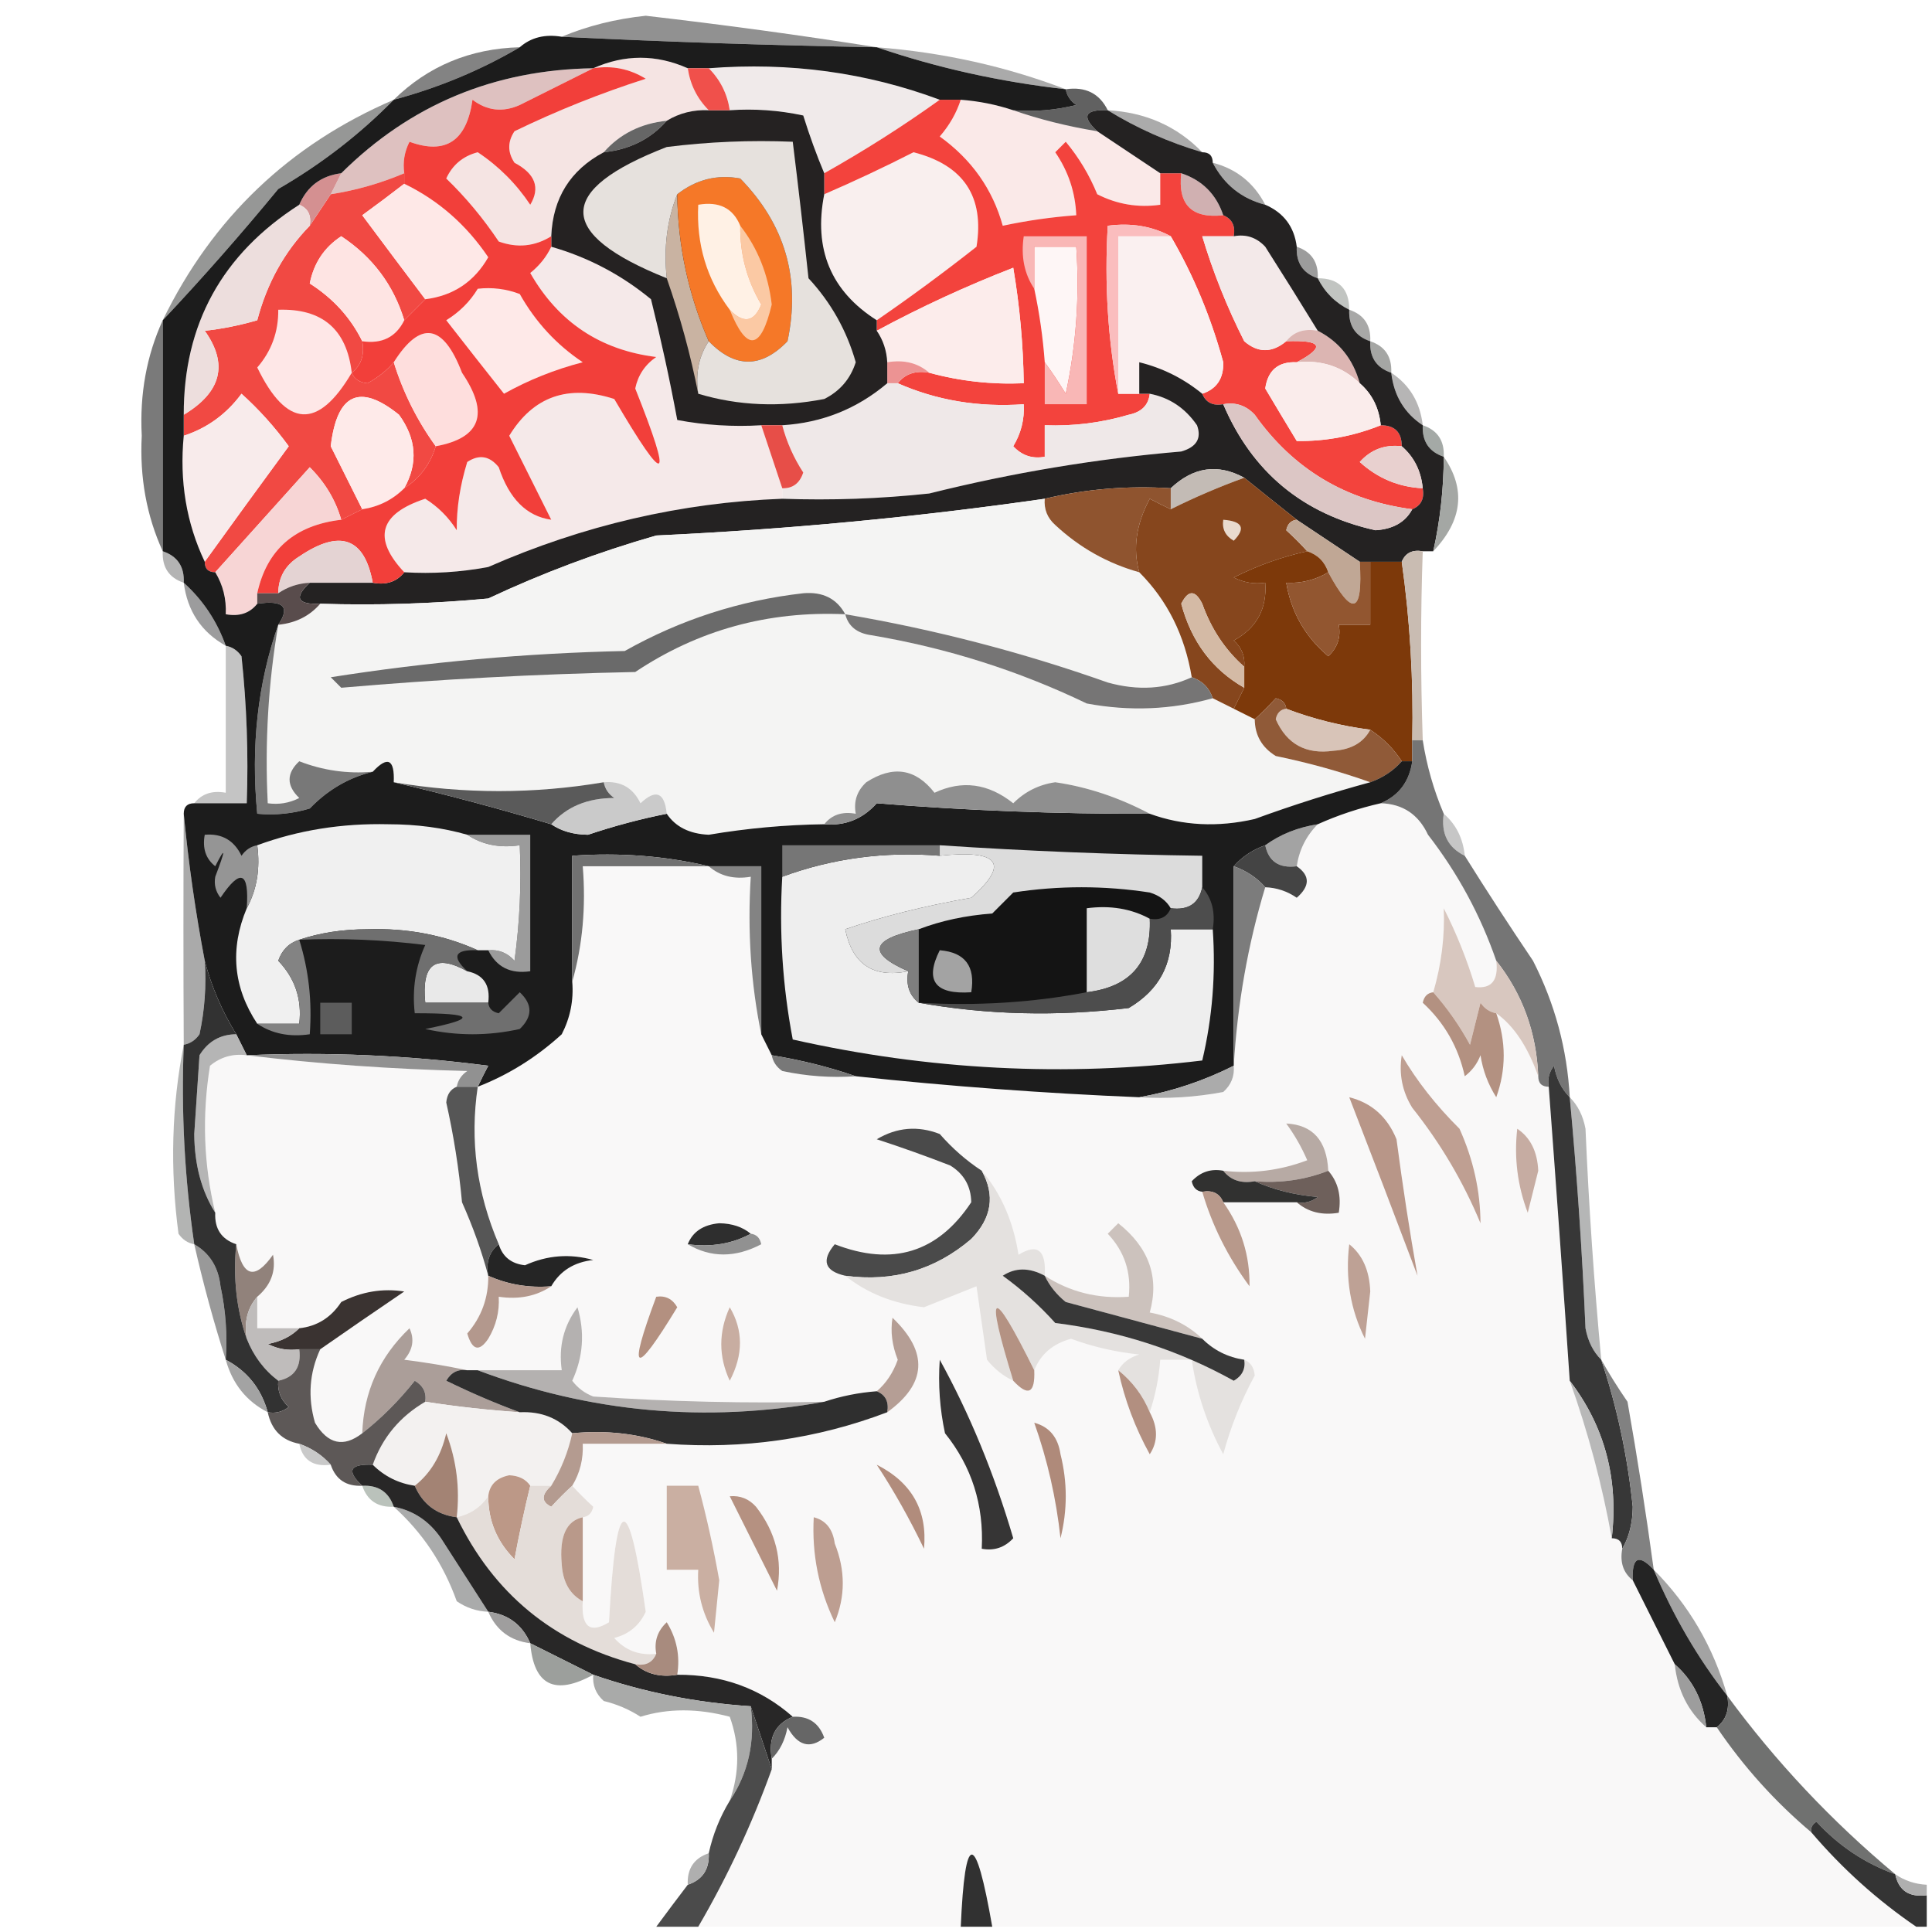 <?xml version="1.0" encoding="UTF-8"?>
<!DOCTYPE svg PUBLIC "-//W3C//DTD SVG 1.1//EN" "http://www.w3.org/Graphics/SVG/1.1/DTD/svg11.dtd">
<svg xmlns="http://www.w3.org/2000/svg" version="1.1" width="184px" height="184px" style="shape-rendering:geometricPrecision; text-rendering:geometricPrecision; image-rendering:optimizeQuality; fill-rule:evenodd; clip-rule:evenodd" xmlns:xlink="http://www.w3.org/1999/xlink">
<g><path style="opacity:1" fill="#919191" d="M 83.5,4.5 C 73.494,4.323 63.494,3.99 53.5,3.5C 55.948,2.471 58.614,1.804 61.5,1.5C 68.998,2.366 76.331,3.366 83.5,4.5 Z"/></g>
<g><path style="opacity:1" fill="#838383" d="M 49.5,4.5 C 45.797,6.679 41.797,8.345 37.5,9.5C 40.768,6.293 44.768,4.627 49.5,4.5 Z"/></g>
<g><path style="opacity:1" fill="#aaaaaa" d="M 83.5,4.5 C 89.804,4.989 95.804,6.322 101.5,8.5C 95.249,7.797 89.249,6.464 83.5,4.5 Z"/></g>
<g><path style="opacity:1" fill="#f5e4e3" d="M 56.5,6.5 C 59.5,5.167 62.5,5.167 65.5,6.5C 65.733,8.062 66.4,9.395 67.5,10.5C 66.041,10.433 64.708,10.766 63.5,11.5C 61.033,11.755 59.033,12.755 57.5,14.5C 54.318,16.193 52.652,18.859 52.5,22.5C 50.932,23.473 49.265,23.64 47.5,23C 46.013,20.78 44.346,18.78 42.5,17C 43.098,15.699 44.098,14.866 45.5,14.5C 47.5,15.833 49.167,17.5 50.5,19.5C 51.476,17.877 50.976,16.543 49,15.5C 48.333,14.5 48.333,13.5 49,12.5C 53.036,10.543 57.203,8.876 61.5,7.5C 59.955,6.548 58.288,6.215 56.5,6.5 Z"/></g>
<g><path style="opacity:1" fill="#dec1c0" d="M 56.5,6.5 C 54.258,7.621 51.925,8.787 49.5,10C 47.888,10.72 46.388,10.554 45,9.5C 44.446,13.428 42.446,14.761 39,13.5C 38.517,14.448 38.35,15.448 38.5,16.5C 36.254,17.455 33.921,18.122 31.5,18.5C 31.833,17.833 32.167,17.167 32.5,16.5C 39.072,9.972 47.072,6.639 56.5,6.5 Z"/></g>
<g><path style="opacity:1" fill="#f0eaea" d="M 67.5,6.5 C 75.193,5.898 82.526,6.898 89.5,9.5C 86.038,11.986 82.371,14.319 78.5,16.5C 77.776,14.782 77.109,12.948 76.5,11C 74.19,10.503 71.857,10.337 69.5,10.5C 69.267,8.938 68.6,7.605 67.5,6.5 Z"/></g>
<g><path style="opacity:1" fill="#fae9e8" d="M 91.5,9.5 C 93.216,9.629 94.883,9.962 96.5,10.5C 99.003,11.37 101.67,12.037 104.5,12.5C 106.5,13.833 108.5,15.167 110.5,16.5C 110.5,17.5 110.5,18.5 110.5,19.5C 108.396,19.799 106.396,19.466 104.5,18.5C 103.752,16.668 102.752,15.001 101.5,13.5C 101.167,13.833 100.833,14.167 100.5,14.5C 101.747,16.323 102.414,18.323 102.5,20.5C 100.139,20.674 97.806,21.007 95.5,21.5C 94.537,18.021 92.537,15.188 89.5,13C 90.43,11.923 91.096,10.756 91.5,9.5 Z"/></g>
<g><path style="opacity:1" fill="#616161" d="M 101.5,8.5 C 103.38,8.229 104.713,8.896 105.5,10.5C 103.302,10.409 102.969,11.075 104.5,12.5C 101.67,12.037 99.003,11.37 96.5,10.5C 98.527,10.662 100.527,10.495 102.5,10C 101.944,9.617 101.611,9.117 101.5,8.5 Z"/></g>
<g><path style="opacity:1" fill="#ababab" d="M 105.5,10.5 C 109.102,10.692 112.102,12.026 114.5,14.5C 111.256,13.537 108.256,12.204 105.5,10.5 Z"/></g>
<g><path style="opacity:1" fill="#666666" d="M 63.5,11.5 C 61.967,13.245 59.967,14.245 57.5,14.5C 59.033,12.755 61.033,11.755 63.5,11.5 Z"/></g>
<g><path style="opacity:1" fill="#f9efee" d="M 83.5,30.5 C 79.132,27.726 77.465,23.726 78.5,18.5C 81.352,17.268 84.185,15.935 87,14.5C 91.771,15.719 93.771,18.719 93,23.5C 89.855,25.977 86.688,28.31 83.5,30.5 Z"/></g>
<g><path style="opacity:1" fill="#a8a8a8" d="M 115.5,15.5 C 117.749,16.08 119.415,17.413 120.5,19.5C 118.251,18.92 116.585,17.587 115.5,15.5 Z"/></g>
<g><path style="opacity:1" fill="#d0b0b1" d="M 112.5,16.5 C 114.5,17.167 115.833,18.5 116.5,20.5C 113.5,20.833 112.167,19.5 112.5,16.5 Z"/></g>
<g><path style="opacity:1" fill="#f14943" d="M 38.5,16.5 C 38.5,16.833 38.5,17.167 38.5,17.5C 37.235,18.479 35.901,19.479 34.5,20.5C 36.509,23.196 38.509,25.863 40.5,28.5C 39.833,29.167 39.167,29.833 38.5,30.5C 37.48,27.14 35.48,24.473 32.5,22.5C 30.888,23.549 29.888,25.049 29.5,27C 31.729,28.42 33.396,30.253 34.5,32.5C 34.737,33.791 34.404,34.791 33.5,35.5C 33.735,36.097 34.235,36.43 35,36.5C 36.011,35.944 36.844,35.278 37.5,34.5C 38.399,37.395 39.733,40.062 41.5,42.5C 40.978,44.219 39.978,45.553 38.5,46.5C 39.83,44.119 39.664,41.786 38,39.5C 34.255,36.48 32.089,37.48 31.5,42.5C 32.489,44.494 33.489,46.494 34.5,48.5C 33.833,48.833 33.167,49.167 32.5,49.5C 31.952,47.606 30.952,45.94 29.5,44.5C 26.478,47.853 23.478,51.187 20.5,54.5C 19.833,54.5 19.5,54.167 19.5,53.5C 22.11,49.875 24.777,46.209 27.5,42.5C 26.162,40.663 24.662,38.997 23,37.5C 21.569,39.438 19.735,40.771 17.5,41.5C 17.5,40.833 17.5,40.167 17.5,39.5C 21.093,37.342 21.76,34.675 19.5,31.5C 21.117,31.331 22.784,30.997 24.5,30.5C 25.43,26.963 27.096,23.963 29.5,21.5C 30.167,20.5 30.833,19.5 31.5,18.5C 33.921,18.122 36.254,17.455 38.5,16.5 Z"/></g>
<g><path style="opacity:1" fill="#fee8e7" d="M 38.5,17.5 C 41.744,19.071 44.411,21.405 46.5,24.5C 45.168,26.833 43.168,28.166 40.5,28.5C 38.509,25.863 36.509,23.196 34.5,20.5C 35.901,19.479 37.235,18.479 38.5,17.5 Z"/></g>
<g><path style="opacity:1" fill="#969796" d="M 37.5,9.5 C 34.264,12.797 30.597,15.63 26.5,18C 22.934,22.333 19.267,26.499 15.5,30.5C 20.225,20.776 27.558,13.775 37.5,9.5 Z"/></g>
<g><path style="opacity:1" fill="#d49091" d="M 32.5,16.5 C 32.167,17.167 31.833,17.833 31.5,18.5C 30.833,19.5 30.167,20.5 29.5,21.5C 29.672,20.508 29.338,19.842 28.5,19.5C 29.262,17.738 30.596,16.738 32.5,16.5 Z"/></g>
<g><path style="opacity:1" fill="#f3433d" d="M 89.5,9.5 C 90.167,9.5 90.833,9.5 91.5,9.5C 91.096,10.756 90.43,11.923 89.5,13C 92.537,15.188 94.537,18.021 95.5,21.5C 97.806,21.007 100.139,20.674 102.5,20.5C 102.414,18.323 101.747,16.323 100.5,14.5C 100.833,14.167 101.167,13.833 101.5,13.5C 102.752,15.001 103.752,16.668 104.5,18.5C 106.396,19.466 108.396,19.799 110.5,19.5C 110.5,18.5 110.5,17.5 110.5,16.5C 111.167,16.5 111.833,16.5 112.5,16.5C 112.167,19.5 113.5,20.833 116.5,20.5C 117.338,20.842 117.672,21.508 117.5,22.5C 116.5,22.5 115.5,22.5 114.5,22.5C 115.527,25.924 116.86,29.258 118.5,32.5C 119.808,33.626 121.142,33.626 122.5,32.5C 125.925,32.367 126.258,33.033 123.5,34.5C 121.748,34.418 120.748,35.251 120.5,37C 121.484,38.657 122.484,40.323 123.5,42C 126.22,42.045 128.886,41.545 131.5,40.5C 132.833,40.5 133.5,41.167 133.5,42.5C 131.897,42.312 130.563,42.812 129.5,44C 131.217,45.559 133.217,46.392 135.5,46.5C 135.672,47.492 135.338,48.158 134.5,48.5C 128.168,47.674 123.168,44.674 119.5,39.5C 118.675,38.614 117.675,38.281 116.5,38.5C 115.508,38.672 114.842,38.338 114.5,37.5C 115.88,37.038 116.547,36.038 116.5,34.5C 115.324,30.201 113.658,26.201 111.5,22.5C 109.735,21.539 107.735,21.205 105.5,21.5C 105.179,27.026 105.512,32.359 106.5,37.5C 107.167,37.5 107.833,37.5 108.5,37.5C 108.833,37.5 109.167,37.5 109.5,37.5C 109.38,38.586 108.713,39.253 107.5,39.5C 104.885,40.269 102.219,40.602 99.5,40.5C 99.5,41.5 99.5,42.5 99.5,43.5C 98.325,43.719 97.325,43.386 96.5,42.5C 97.246,41.264 97.579,39.931 97.5,38.5C 93.21,38.802 89.21,38.136 85.5,36.5C 86.209,35.596 87.209,35.263 88.5,35.5C 91.43,36.299 94.43,36.632 97.5,36.5C 97.448,32.802 97.114,29.135 96.5,25.5C 92.016,27.243 87.683,29.243 83.5,31.5C 83.5,31.167 83.5,30.833 83.5,30.5C 86.688,28.31 89.855,25.977 93,23.5C 93.771,18.719 91.771,15.719 87,14.5C 84.185,15.935 81.352,17.268 78.5,18.5C 78.5,17.833 78.5,17.167 78.5,16.5C 82.371,14.319 86.038,11.986 89.5,9.5 Z"/></g>
<g><path style="opacity:1" fill="#faf0f0" d="M 111.5,22.5 C 113.658,26.201 115.324,30.201 116.5,34.5C 116.547,36.038 115.88,37.038 114.5,37.5C 112.716,36.044 110.716,35.044 108.5,34.5C 108.5,35.5 108.5,36.5 108.5,37.5C 107.833,37.5 107.167,37.5 106.5,37.5C 106.5,32.5 106.5,27.5 106.5,22.5C 108.167,22.5 109.833,22.5 111.5,22.5 Z"/></g>
<g><path style="opacity:1" fill="#fef6f6" d="M 99.5,34.5 C 99.326,32.139 98.993,29.806 98.5,27.5C 98.5,26.167 98.5,24.833 98.5,23.5C 99.833,23.5 101.167,23.5 102.5,23.5C 102.827,28.214 102.493,32.88 101.5,37.5C 100.824,36.398 100.158,35.398 99.5,34.5 Z"/></g>
<g><path style="opacity:1" fill="#f3e9e9" d="M 117.5,22.5 C 118.675,22.281 119.675,22.614 120.5,23.5C 122.22,26.202 123.887,28.868 125.5,31.5C 124.209,31.263 123.209,31.596 122.5,32.5C 121.142,33.626 119.808,33.626 118.5,32.5C 116.86,29.258 115.527,25.924 114.5,22.5C 115.5,22.5 116.5,22.5 117.5,22.5 Z"/></g>
<g><path style="opacity:1" fill="#eddedd" d="M 28.5,19.5 C 29.338,19.842 29.672,20.508 29.5,21.5C 27.096,23.963 25.43,26.963 24.5,30.5C 22.784,30.997 21.117,31.331 19.5,31.5C 21.76,34.675 21.093,37.342 17.5,39.5C 17.479,30.881 21.145,24.214 28.5,19.5 Z"/></g>
<g><path style="opacity:1" fill="#fee4e3" d="M 38.5,30.5 C 37.713,32.104 36.38,32.771 34.5,32.5C 33.396,30.253 31.729,28.42 29.5,27C 29.888,25.049 30.888,23.549 32.5,22.5C 35.48,24.473 37.48,27.14 38.5,30.5 Z"/></g>
<g><path style="opacity:1" fill="#f9b7b6" d="M 99.5,34.5 C 100.158,35.398 100.824,36.398 101.5,37.5C 102.493,32.88 102.827,28.214 102.5,23.5C 101.167,23.5 99.833,23.5 98.5,23.5C 98.5,24.833 98.5,26.167 98.5,27.5C 97.549,26.081 97.216,24.415 97.5,22.5C 99.5,22.5 101.5,22.5 103.5,22.5C 103.5,27.833 103.5,33.167 103.5,38.5C 102.167,38.5 100.833,38.5 99.5,38.5C 99.5,37.167 99.5,35.833 99.5,34.5 Z"/></g>
<g><path style="opacity:1" fill="#fabdbe" d="M 111.5,22.5 C 109.833,22.5 108.167,22.5 106.5,22.5C 106.5,27.5 106.5,32.5 106.5,37.5C 105.512,32.359 105.179,27.026 105.5,21.5C 107.735,21.205 109.735,21.539 111.5,22.5 Z"/></g>
<g><path style="opacity:1" fill="#9c9c9c" d="M 123.5,23.5 C 124.906,23.973 125.573,24.973 125.5,26.5C 124.094,26.027 123.427,25.027 123.5,23.5 Z"/></g>
<g><path style="opacity:1" fill="#fceceb" d="M 88.5,35.5 C 87.432,34.566 86.099,34.232 84.5,34.5C 84.443,33.391 84.11,32.391 83.5,31.5C 87.683,29.243 92.016,27.243 96.5,25.5C 97.114,29.135 97.448,32.802 97.5,36.5C 94.43,36.632 91.43,36.299 88.5,35.5 Z"/></g>
<g><path style="opacity:1" fill="#c1c4c1" d="M 125.5,26.5 C 127.5,26.5 128.5,27.5 128.5,29.5C 127.167,28.833 126.167,27.833 125.5,26.5 Z"/></g>
<g><path style="opacity:1" fill="#fee7e7" d="M 33.5,35.5 C 30.297,40.943 27.297,40.777 24.5,35C 25.856,33.433 26.523,31.6 26.5,29.5C 30.694,29.362 33.027,31.362 33.5,35.5 Z"/></g>
<g><path style="opacity:1" fill="#a8a8a7" d="M 128.5,29.5 C 129.906,29.973 130.573,30.973 130.5,32.5C 129.094,32.027 128.427,31.027 128.5,29.5 Z"/></g>
<g><path style="opacity:1" fill="#fededd" d="M 41.5,42.5 C 39.733,40.062 38.399,37.395 37.5,34.5C 40.043,30.486 42.21,30.819 44,35.5C 46.63,39.379 45.797,41.712 41.5,42.5 Z"/></g>
<g><path style="opacity:1" fill="#dcb5b2" d="M 122.5,32.5 C 123.209,31.596 124.209,31.263 125.5,31.5C 127.531,32.539 128.864,34.205 129.5,36.5C 127.858,34.919 125.858,34.252 123.5,34.5C 126.258,33.033 125.925,32.367 122.5,32.5 Z"/></g>
<g><path style="opacity:1" fill="#ec9393" d="M 84.5,34.5 C 86.099,34.232 87.432,34.566 88.5,35.5C 87.209,35.263 86.209,35.596 85.5,36.5C 85.167,36.5 84.833,36.5 84.5,36.5C 84.5,35.833 84.5,35.167 84.5,34.5 Z"/></g>
<g><path style="opacity:1" fill="#a5a6a4" d="M 130.5,32.5 C 131.906,32.973 132.573,33.973 132.5,35.5C 131.094,35.027 130.427,34.027 130.5,32.5 Z"/></g>
<g><path style="opacity:1" fill="#7a7a7a" d="M 15.5,30.5 C 15.5,37.833 15.5,45.167 15.5,52.5C 13.961,49.135 13.294,45.469 13.5,41.5C 13.294,37.531 13.961,33.865 15.5,30.5 Z"/></g>
<g><path style="opacity:1" fill="#efe8e8" d="M 84.5,36.5 C 84.833,36.5 85.167,36.5 85.5,36.5C 89.21,38.136 93.21,38.802 97.5,38.5C 97.579,39.931 97.246,41.264 96.5,42.5C 97.325,43.386 98.325,43.719 99.5,43.5C 99.5,42.5 99.5,41.5 99.5,40.5C 102.219,40.602 104.885,40.269 107.5,39.5C 108.713,39.253 109.38,38.586 109.5,37.5C 111.371,37.859 112.871,38.859 114,40.5C 114.456,41.744 113.956,42.577 112.5,43C 104.399,43.691 96.399,45.025 88.5,47C 83.845,47.499 79.178,47.666 74.5,47.5C 74.5,47.167 74.5,46.833 74.5,46.5C 75.497,46.53 76.164,46.03 76.5,45C 75.586,43.594 74.919,42.094 74.5,40.5C 78.293,40.269 81.626,38.935 84.5,36.5 Z"/></g>
<g><path style="opacity:1" fill="#b6b5b5" d="M 132.5,35.5 C 134.25,36.659 135.25,38.326 135.5,40.5C 133.75,39.341 132.75,37.674 132.5,35.5 Z"/></g>
<g><path style="opacity:1" fill="#f8ebeb" d="M 19.5,53.5 C 17.75,49.817 17.083,45.817 17.5,41.5C 19.735,40.771 21.569,39.438 23,37.5C 24.662,38.997 26.162,40.663 27.5,42.5C 24.777,46.209 22.11,49.875 19.5,53.5 Z"/></g>
<g><path style="opacity:1" fill="#feeae9" d="M 38.5,46.5 C 37.395,47.6 36.062,48.267 34.5,48.5C 33.489,46.494 32.489,44.494 31.5,42.5C 32.089,37.48 34.255,36.48 38,39.5C 39.664,41.786 39.83,44.119 38.5,46.5 Z"/></g>
<g><path style="opacity:1" fill="#f5e9e9" d="M 52.5,23.5 C 56.008,24.504 59.175,26.171 62,28.5C 62.956,32.342 63.79,36.175 64.5,40C 67.146,40.497 69.813,40.664 72.5,40.5C 73.167,42.5 73.833,44.5 74.5,46.5C 74.5,46.833 74.5,47.167 74.5,47.5C 64.883,47.859 55.549,50.026 46.5,54C 43.854,54.497 41.187,54.664 38.5,54.5C 35.464,51.264 36.13,48.931 40.5,47.5C 41.719,48.263 42.719,49.263 43.5,50.5C 43.479,48.398 43.813,46.232 44.5,44C 45.635,43.251 46.635,43.417 47.5,44.5C 48.492,47.507 50.159,49.173 52.5,49.5C 51.148,46.797 49.815,44.13 48.5,41.5C 50.784,37.748 54.117,36.581 58.5,38C 63.491,46.515 64.157,46.181 60.5,37C 60.759,35.739 61.426,34.739 62.5,34C 57.171,33.34 53.171,30.673 50.5,26C 51.38,25.292 52.047,24.458 52.5,23.5 Z"/></g>
<g><path style="opacity:1" fill="#252222" d="M 67.5,10.5 C 68.167,10.5 68.833,10.5 69.5,10.5C 71.857,10.337 74.19,10.503 76.5,11C 77.109,12.948 77.776,14.782 78.5,16.5C 78.5,17.167 78.5,17.833 78.5,18.5C 77.465,23.726 79.132,27.726 83.5,30.5C 83.5,30.833 83.5,31.167 83.5,31.5C 84.11,32.391 84.443,33.391 84.5,34.5C 84.5,35.167 84.5,35.833 84.5,36.5C 81.626,38.935 78.293,40.269 74.5,40.5C 73.833,40.5 73.167,40.5 72.5,40.5C 69.813,40.664 67.146,40.497 64.5,40C 63.79,36.175 62.956,32.342 62,28.5C 59.175,26.171 56.008,24.504 52.5,23.5C 52.5,23.167 52.5,22.833 52.5,22.5C 52.652,18.859 54.318,16.193 57.5,14.5C 59.967,14.245 61.967,13.245 63.5,11.5C 64.708,10.766 66.041,10.433 67.5,10.5 Z"/></g>
<g><path style="opacity:1" fill="#c9b3a2" d="M 64.5,18.5 C 64.556,23.39 65.556,28.056 67.5,32.5C 66.549,33.919 66.216,35.585 66.5,37.5C 65.776,33.813 64.776,30.146 63.5,26.5C 63.194,23.615 63.527,20.948 64.5,18.5 Z"/></g>
<g><path style="opacity:1" fill="#f57828" d="M 67.5,32.5 C 65.556,28.056 64.556,23.39 64.5,18.5C 66.305,17.091 68.305,16.591 70.5,17C 74.769,21.37 76.269,26.537 75,32.5C 72.506,35.086 70.006,35.086 67.5,32.5 Z"/></g>
<g><path style="opacity:1" fill="#fbc9a4" d="M 70.5,21.5 C 72.161,23.633 73.161,26.133 73.5,29C 72.462,33.367 71.129,33.534 69.5,29.5C 70.823,30.85 71.823,30.683 72.5,29C 71.129,26.681 70.462,24.181 70.5,21.5 Z"/></g>
<g><path style="opacity:1" fill="#fff1e5" d="M 70.5,21.5 C 70.462,24.181 71.129,26.681 72.5,29C 71.823,30.683 70.823,30.85 69.5,29.5C 67.307,26.582 66.307,23.248 66.5,19.5C 68.483,19.157 69.817,19.823 70.5,21.5 Z"/></g>
<g><path style="opacity:1" fill="#e6e1dd" d="M 66.5,37.5 C 66.216,35.585 66.549,33.919 67.5,32.5C 70.006,35.086 72.506,35.086 75,32.5C 76.269,26.537 74.769,21.37 70.5,17C 68.305,16.591 66.305,17.091 64.5,18.5C 63.527,20.948 63.194,23.615 63.5,26.5C 52.914,22.261 52.914,18.094 63.5,14C 67.486,13.501 71.486,13.335 75.5,13.5C 76.035,17.819 76.535,22.152 77,26.5C 79.139,28.806 80.639,31.473 81.5,34.5C 80.99,36.088 79.99,37.255 78.5,38C 74.311,38.812 70.311,38.645 66.5,37.5 Z"/></g>
<g><path style="opacity:1" fill="#e74e48" d="M 72.5,40.5 C 73.167,40.5 73.833,40.5 74.5,40.5C 74.919,42.094 75.586,43.594 76.5,45C 76.164,46.03 75.497,46.53 74.5,46.5C 73.833,44.5 73.167,42.5 72.5,40.5 Z"/></g>
<g><path style="opacity:1" fill="#a4a9a6" d="M 135.5,40.5 C 136.906,40.973 137.573,41.973 137.5,43.5C 136.094,43.027 135.427,42.027 135.5,40.5 Z"/></g>
<g><path style="opacity:1" fill="#242222" d="M 105.5,10.5 C 108.256,12.204 111.256,13.537 114.5,14.5C 115.167,14.5 115.5,14.833 115.5,15.5C 116.585,17.587 118.251,18.92 120.5,19.5C 122.262,20.262 123.262,21.596 123.5,23.5C 123.427,25.027 124.094,26.027 125.5,26.5C 126.167,27.833 127.167,28.833 128.5,29.5C 128.427,31.027 129.094,32.027 130.5,32.5C 130.427,34.027 131.094,35.027 132.5,35.5C 132.75,37.674 133.75,39.341 135.5,40.5C 135.427,42.027 136.094,43.027 137.5,43.5C 137.492,46.545 137.159,49.545 136.5,52.5C 136.167,52.5 135.833,52.5 135.5,52.5C 134.508,52.328 133.842,52.662 133.5,53.5C 132.5,53.5 131.5,53.5 130.5,53.5C 130.167,53.5 129.833,53.5 129.5,53.5C 127.5,52.167 125.5,50.833 123.5,49.5C 121.858,48.197 120.191,46.864 118.5,45.5C 115.988,44.133 113.655,44.466 111.5,46.5C 107.4,46.237 103.4,46.57 99.5,47.5C 87.285,49.255 74.951,50.422 62.5,51C 56.984,52.581 51.65,54.581 46.5,57C 41.177,57.499 35.844,57.666 30.5,57.5C 28.302,57.591 27.969,56.925 29.5,55.5C 31.5,55.5 33.5,55.5 35.5,55.5C 36.791,55.737 37.791,55.404 38.5,54.5C 41.187,54.664 43.854,54.497 46.5,54C 55.549,50.026 64.883,47.859 74.5,47.5C 79.178,47.666 83.845,47.499 88.5,47C 96.399,45.025 104.399,43.691 112.5,43C 113.956,42.577 114.456,41.744 114,40.5C 112.871,38.859 111.371,37.859 109.5,37.5C 109.167,37.5 108.833,37.5 108.5,37.5C 108.5,36.5 108.5,35.5 108.5,34.5C 110.716,35.044 112.716,36.044 114.5,37.5C 114.842,38.338 115.508,38.672 116.5,38.5C 119.262,44.969 124.095,48.969 131,50.5C 132.681,50.392 133.848,49.725 134.5,48.5C 135.338,48.158 135.672,47.492 135.5,46.5C 135.34,44.847 134.674,43.514 133.5,42.5C 133.5,41.167 132.833,40.5 131.5,40.5C 131.34,38.847 130.674,37.514 129.5,36.5C 128.864,34.205 127.531,32.539 125.5,31.5C 123.887,28.868 122.22,26.202 120.5,23.5C 119.675,22.614 118.675,22.281 117.5,22.5C 117.672,21.508 117.338,20.842 116.5,20.5C 115.833,18.5 114.5,17.167 112.5,16.5C 111.833,16.5 111.167,16.5 110.5,16.5C 108.5,15.167 106.5,13.833 104.5,12.5C 102.969,11.075 103.302,10.409 105.5,10.5 Z"/></g>
<g><path style="opacity:1" fill="#dcc6c5" d="M 116.5,38.5 C 117.675,38.281 118.675,38.614 119.5,39.5C 123.168,44.674 128.168,47.674 134.5,48.5C 133.848,49.725 132.681,50.392 131,50.5C 124.095,48.969 119.262,44.969 116.5,38.5 Z"/></g>
<g><path style="opacity:1" fill="#faeceb" d="M 123.5,34.5 C 125.858,34.252 127.858,34.919 129.5,36.5C 130.674,37.514 131.34,38.847 131.5,40.5C 128.886,41.545 126.22,42.045 123.5,42C 122.484,40.323 121.484,38.657 120.5,37C 120.748,35.251 121.748,34.418 123.5,34.5 Z"/></g>
<g><path style="opacity:1" fill="#e8d0cf" d="M 133.5,42.5 C 134.674,43.514 135.34,44.847 135.5,46.5C 133.217,46.392 131.217,45.559 129.5,44C 130.563,42.812 131.897,42.312 133.5,42.5 Z"/></g>
<g><path style="opacity:1" fill="#f7d5d5" d="M 32.5,49.5 C 28.072,50.018 25.405,52.351 24.5,56.5C 24.5,56.833 24.5,57.167 24.5,57.5C 23.791,58.404 22.791,58.737 21.5,58.5C 21.567,57.041 21.234,55.708 20.5,54.5C 23.478,51.187 26.478,47.853 29.5,44.5C 30.952,45.94 31.952,47.606 32.5,49.5 Z"/></g>
<g><path style="opacity:1" fill="#c3bbb5" d="M 118.5,45.5 C 116.157,46.344 113.824,47.344 111.5,48.5C 111.5,47.833 111.5,47.167 111.5,46.5C 113.655,44.466 115.988,44.133 118.5,45.5 Z"/></g>
<g><path style="opacity:1" fill="#a4a7a4" d="M 137.5,43.5 C 139.623,46.57 139.29,49.57 136.5,52.5C 137.159,49.545 137.492,46.545 137.5,43.5 Z"/></g>
<g><path style="opacity:1" fill="#f23f3a" d="M 56.5,6.5 C 58.288,6.215 59.955,6.548 61.5,7.5C 57.203,8.876 53.036,10.543 49,12.5C 48.333,13.5 48.333,14.5 49,15.5C 50.976,16.543 51.476,17.877 50.5,19.5C 49.167,17.5 47.5,15.833 45.5,14.5C 44.098,14.866 43.098,15.699 42.5,17C 44.346,18.78 46.013,20.78 47.5,23C 49.265,23.64 50.932,23.473 52.5,22.5C 52.5,22.833 52.5,23.167 52.5,23.5C 52.047,24.458 51.38,25.292 50.5,26C 53.171,30.673 57.171,33.34 62.5,34C 61.426,34.739 60.759,35.739 60.5,37C 64.157,46.181 63.491,46.515 58.5,38C 54.117,36.581 50.784,37.748 48.5,41.5C 49.815,44.13 51.148,46.797 52.5,49.5C 50.159,49.173 48.492,47.507 47.5,44.5C 46.635,43.417 45.635,43.251 44.5,44C 43.813,46.232 43.479,48.398 43.5,50.5C 42.719,49.263 41.719,48.263 40.5,47.5C 36.13,48.931 35.464,51.264 38.5,54.5C 37.791,55.404 36.791,55.737 35.5,55.5C 34.712,51.203 32.379,50.37 28.5,53C 27.177,53.816 26.511,54.983 26.5,56.5C 25.833,56.5 25.167,56.5 24.5,56.5C 25.405,52.351 28.072,50.018 32.5,49.5C 33.167,49.167 33.833,48.833 34.5,48.5C 36.062,48.267 37.395,47.6 38.5,46.5C 39.978,45.553 40.978,44.219 41.5,42.5C 45.797,41.712 46.63,39.379 44,35.5C 42.21,30.819 40.043,30.486 37.5,34.5C 36.844,35.278 36.011,35.944 35,36.5C 34.235,36.43 33.735,36.097 33.5,35.5C 34.404,34.791 34.737,33.791 34.5,32.5C 36.38,32.771 37.713,32.104 38.5,30.5C 39.167,29.833 39.833,29.167 40.5,28.5C 43.168,28.166 45.168,26.833 46.5,24.5C 44.411,21.405 41.744,19.071 38.5,17.5C 38.5,17.167 38.5,16.833 38.5,16.5C 38.35,15.448 38.517,14.448 39,13.5C 42.446,14.761 44.446,13.428 45,9.5C 46.388,10.554 47.888,10.72 49.5,10C 51.925,8.787 54.258,7.621 56.5,6.5 Z"/></g>
<g><path style="opacity:1" fill="#fee9e8" d="M 45.5,27.5 C 46.873,27.343 48.207,27.51 49.5,28C 51.005,30.67 53.005,32.836 55.5,34.5C 52.837,35.192 50.337,36.192 48,37.5C 46.176,35.198 44.342,32.865 42.5,30.5C 43.77,29.712 44.77,28.712 45.5,27.5 Z"/></g>
<g><path style="opacity:1" fill="#f4f4f3" d="M 99.5,47.5 C 99.414,48.496 99.748,49.329 100.5,50C 102.817,52.157 105.484,53.657 108.5,54.5C 111.166,57.164 112.832,60.497 113.5,64.5C 111.034,65.634 108.367,65.801 105.5,65C 97.341,62.113 89.007,59.946 80.5,58.5C 80.791,59.649 81.624,60.316 83,60.5C 90.183,61.712 97.016,63.879 103.5,67C 107.587,67.763 111.587,67.596 115.5,66.5C 116.167,66.833 116.833,67.167 117.5,67.5C 118.167,67.833 118.833,68.167 119.5,68.5C 119.511,70.017 120.177,71.184 121.5,72C 124.678,72.659 127.678,73.493 130.5,74.5C 126.793,75.511 123.127,76.677 119.5,78C 115.973,78.808 112.64,78.641 109.5,77.5C 106.551,75.942 103.551,74.942 100.5,74.5C 98.945,74.722 97.611,75.389 96.5,76.5C 94.119,74.604 91.619,74.271 89,75.5C 87.207,73.194 85.04,72.861 82.5,74.5C 81.614,75.325 81.281,76.325 81.5,77.5C 80.209,77.263 79.209,77.596 78.5,78.5C 74.812,78.55 71.145,78.884 67.5,79.5C 65.667,79.415 64.334,78.748 63.5,77.5C 63.294,75.451 62.461,75.118 61,76.5C 60.29,75.027 59.124,74.36 57.5,74.5C 50.852,75.623 44.185,75.623 37.5,74.5C 37.591,72.302 36.925,71.969 35.5,73.5C 33.08,73.708 30.747,73.374 28.5,72.5C 27.269,73.651 27.269,74.817 28.5,76C 27.552,76.483 26.552,76.65 25.5,76.5C 25.214,70.741 25.548,65.075 26.5,59.5C 28.153,59.34 29.486,58.674 30.5,57.5C 35.844,57.666 41.177,57.499 46.5,57C 51.65,54.581 56.984,52.581 62.5,51C 74.951,50.422 87.285,49.255 99.5,47.5 Z"/></g>
<g><path style="opacity:1" fill="#8f542f" d="M 111.5,46.5 C 111.5,47.167 111.5,47.833 111.5,48.5C 110.85,48.196 110.183,47.863 109.5,47.5C 108.203,49.918 107.87,52.251 108.5,54.5C 105.484,53.657 102.817,52.157 100.5,50C 99.748,49.329 99.414,48.496 99.5,47.5C 103.4,46.57 107.4,46.237 111.5,46.5 Z"/></g>
<g><path style="opacity:1" fill="#e4d3d3" d="M 35.5,55.5 C 33.5,55.5 31.5,55.5 29.5,55.5C 28.391,55.557 27.391,55.89 26.5,56.5C 26.511,54.983 27.177,53.816 28.5,53C 32.379,50.37 34.712,51.203 35.5,55.5 Z"/></g>
<g><path style="opacity:1" fill="#86461d" d="M 118.5,45.5 C 120.191,46.864 121.858,48.197 123.5,49.5C 122.957,49.56 122.624,49.893 122.5,50.5C 123.243,51.182 123.909,51.849 124.5,52.5C 122.076,53.031 119.743,53.864 117.5,55C 118.448,55.483 119.448,55.65 120.5,55.5C 120.677,57.981 119.677,59.814 117.5,61C 118.252,61.671 118.586,62.504 118.5,63.5C 116.694,61.911 115.361,59.911 114.5,57.5C 113.833,56.167 113.167,56.167 112.5,57.5C 113.463,61.106 115.463,63.773 118.5,65.5C 118.167,66.167 117.833,66.833 117.5,67.5C 116.833,67.167 116.167,66.833 115.5,66.5C 115.167,65.5 114.5,64.833 113.5,64.5C 112.832,60.497 111.166,57.164 108.5,54.5C 107.87,52.251 108.203,49.918 109.5,47.5C 110.183,47.863 110.85,48.196 111.5,48.5C 113.824,47.344 116.157,46.344 118.5,45.5 Z"/></g>
<g><path style="opacity:1" fill="#e9dbce" d="M 116.5,49.5 C 118.337,49.639 118.67,50.306 117.5,51.5C 116.702,51.043 116.369,50.376 116.5,49.5 Z"/></g>
<g><path style="opacity:1" fill="#b3b3b3" d="M 15.5,52.5 C 16.906,52.973 17.573,53.973 17.5,55.5C 16.094,55.027 15.427,54.027 15.5,52.5 Z"/></g>
<g><path style="opacity:1" fill="#c0a795" d="M 123.5,49.5 C 125.5,50.833 127.5,52.167 129.5,53.5C 129.81,58.453 128.81,58.786 126.5,54.5C 126.167,53.5 125.5,52.833 124.5,52.5C 123.909,51.849 123.243,51.182 122.5,50.5C 122.624,49.893 122.957,49.56 123.5,49.5 Z"/></g>
<g><path style="opacity:1" fill="#594c4c" d="M 29.5,55.5 C 27.969,56.925 28.302,57.591 30.5,57.5C 29.486,58.674 28.153,59.34 26.5,59.5C 27.66,57.797 26.994,57.131 24.5,57.5C 24.5,57.167 24.5,56.833 24.5,56.5C 25.167,56.5 25.833,56.5 26.5,56.5C 27.391,55.89 28.391,55.557 29.5,55.5 Z"/></g>
<g><path style="opacity:1" fill="#9c9c9d" d="M 17.5,55.5 C 19.326,57.148 20.66,59.148 21.5,61.5C 19.178,60.198 17.845,58.198 17.5,55.5 Z"/></g>
<g><path style="opacity:1" fill="#7d390a" d="M 124.5,52.5 C 125.5,52.833 126.167,53.5 126.5,54.5C 125.292,55.234 123.959,55.567 122.5,55.5C 122.969,58.308 124.303,60.642 126.5,62.5C 127.386,61.675 127.719,60.675 127.5,59.5C 128.5,59.5 129.5,59.5 130.5,59.5C 130.5,57.5 130.5,55.5 130.5,53.5C 131.5,53.5 132.5,53.5 133.5,53.5C 134.292,59.13 134.625,64.797 134.5,70.5C 134.5,71.167 134.5,71.833 134.5,72.5C 134.167,72.5 133.833,72.5 133.5,72.5C 132.728,71.306 131.728,70.306 130.5,69.5C 127.733,69.142 125.067,68.475 122.5,67.5C 122.44,66.957 122.107,66.624 121.5,66.5C 120.818,67.243 120.151,67.909 119.5,68.5C 118.833,68.167 118.167,67.833 117.5,67.5C 117.833,66.833 118.167,66.167 118.5,65.5C 118.5,64.833 118.5,64.167 118.5,63.5C 118.586,62.504 118.252,61.671 117.5,61C 119.677,59.814 120.677,57.981 120.5,55.5C 119.448,55.65 118.448,55.483 117.5,55C 119.743,53.864 122.076,53.031 124.5,52.5 Z"/></g>
<g><path style="opacity:1" fill="#925630" d="M 129.5,53.5 C 129.833,53.5 130.167,53.5 130.5,53.5C 130.5,55.5 130.5,57.5 130.5,59.5C 129.5,59.5 128.5,59.5 127.5,59.5C 127.719,60.675 127.386,61.675 126.5,62.5C 124.303,60.642 122.969,58.308 122.5,55.5C 123.959,55.567 125.292,55.234 126.5,54.5C 128.81,58.786 129.81,58.453 129.5,53.5 Z"/></g>
<g><path style="opacity:1" fill="#767575" d="M 80.5,58.5 C 89.007,59.946 97.341,62.113 105.5,65C 108.367,65.801 111.034,65.634 113.5,64.5C 114.5,64.833 115.167,65.5 115.5,66.5C 111.587,67.596 107.587,67.763 103.5,67C 97.016,63.879 90.183,61.712 83,60.5C 81.624,60.316 80.791,59.649 80.5,58.5 Z"/></g>
<g><path style="opacity:1" fill="#6a6a6a" d="M 80.5,58.5 C 73.157,58.167 66.49,60.001 60.5,64C 51.119,64.193 41.786,64.693 32.5,65.5C 32.167,65.167 31.833,64.833 31.5,64.5C 40.769,63.04 50.102,62.207 59.5,62C 64.798,59.017 70.465,57.184 76.5,56.5C 78.355,56.34 79.688,57.007 80.5,58.5 Z"/></g>
<g><path style="opacity:1" fill="#d4baa5" d="M 118.5,63.5 C 118.5,64.167 118.5,64.833 118.5,65.5C 115.463,63.773 113.463,61.106 112.5,57.5C 113.167,56.167 113.833,56.167 114.5,57.5C 115.361,59.911 116.694,61.911 118.5,63.5 Z"/></g>
<g><path style="opacity:1" fill="#c4c4c4" d="M 21.5,61.5 C 22.117,61.611 22.617,61.944 23,62.5C 23.499,67.155 23.666,71.822 23.5,76.5C 21.833,76.5 20.167,76.5 18.5,76.5C 19.209,75.596 20.209,75.263 21.5,75.5C 21.5,70.833 21.5,66.167 21.5,61.5 Z"/></g>
<g><path style="opacity:1" fill="#c9bcb2" d="M 135.5,52.5 C 135.292,58.375 135.292,64.375 135.5,70.5C 135.167,70.5 134.833,70.5 134.5,70.5C 134.625,64.797 134.292,59.13 133.5,53.5C 133.842,52.662 134.508,52.328 135.5,52.5 Z"/></g>
<g><path style="opacity:1" fill="#d8c4b8" d="M 122.5,67.5 C 125.067,68.475 127.733,69.142 130.5,69.5C 129.848,70.725 128.681,71.392 127,71.5C 124.383,71.873 122.55,70.873 121.5,68.5C 121.624,67.893 121.957,67.56 122.5,67.5 Z"/></g>
<g><path style="opacity:1" fill="#905a38" d="M 122.5,67.5 C 121.957,67.56 121.624,67.893 121.5,68.5C 122.55,70.873 124.383,71.873 127,71.5C 128.681,71.392 129.848,70.725 130.5,69.5C 131.728,70.306 132.728,71.306 133.5,72.5C 132.71,73.401 131.71,74.068 130.5,74.5C 127.678,73.493 124.678,72.659 121.5,72C 120.177,71.184 119.511,70.017 119.5,68.5C 120.151,67.909 120.818,67.243 121.5,66.5C 122.107,66.624 122.44,66.957 122.5,67.5 Z"/></g>
<g><path style="opacity:1" fill="#787878" d="M 26.5,59.5 C 25.548,65.075 25.214,70.741 25.5,76.5C 26.552,76.65 27.552,76.483 28.5,76C 27.269,74.817 27.269,73.651 28.5,72.5C 30.747,73.374 33.08,73.708 35.5,73.5C 33.211,74.058 31.211,75.224 29.5,77C 27.866,77.493 26.199,77.66 24.5,77.5C 23.88,71.074 24.547,65.074 26.5,59.5 Z"/></g>
<g><path style="opacity:1" fill="#f9f8f8" d="M 131.5,76.5 C 133.592,76.561 135.092,77.561 136,79.5C 138.831,83.158 140.998,87.158 142.5,91.5C 142.728,93.355 142.061,94.188 140.5,94C 139.729,91.423 138.729,88.923 137.5,86.5C 137.607,89.192 137.274,91.859 136.5,94.5C 135.957,94.56 135.624,94.893 135.5,95.5C 137.562,97.403 138.896,99.737 139.5,102.5C 140.192,101.975 140.692,101.308 141,100.5C 141.219,101.938 141.719,103.271 142.5,104.5C 143.449,101.874 143.449,99.207 142.5,96.5C 144.166,97.685 145.499,99.685 146.5,102.5C 146.5,103.167 146.833,103.5 147.5,103.5C 148.198,112.825 148.865,122.159 149.5,131.5C 151.261,136.441 152.595,141.441 153.5,146.5C 154.167,146.5 154.5,146.833 154.5,147.5C 154.263,148.791 154.596,149.791 155.5,150.5C 156.847,153.193 158.18,155.86 159.5,158.5C 159.755,160.967 160.755,162.967 162.5,164.5C 162.833,164.5 163.167,164.5 163.5,164.5C 166.041,168.252 169.041,171.585 172.5,174.5C 175.456,177.968 178.789,180.968 182.5,183.5C 153.167,183.5 123.833,183.5 94.5,183.5C 92.904,174.337 91.904,174.337 91.5,183.5C 83.167,183.5 74.833,183.5 66.5,183.5C 69.292,178.71 71.625,173.71 73.5,168.5C 73.5,168.167 73.5,167.833 73.5,167.5C 74.268,166.737 74.768,165.737 75,164.5C 75.965,166.26 77.132,166.594 78.5,165.5C 77.995,164.081 76.995,163.415 75.5,163.5C 72.453,160.81 68.787,159.476 64.5,159.5C 64.785,157.712 64.452,156.045 63.5,154.5C 62.614,155.325 62.281,156.325 62.5,157.5C 60.897,157.688 59.563,157.188 58.5,156C 59.91,155.632 60.91,154.799 61.5,153.5C 59.834,141.732 58.668,142.066 58,154.5C 56.187,155.609 55.354,154.942 55.5,152.5C 55.5,149.833 55.5,147.167 55.5,144.5C 56.043,144.44 56.376,144.107 56.5,143.5C 55.757,142.818 55.091,142.151 54.5,141.5C 55.234,140.292 55.567,138.959 55.5,137.5C 58.167,137.5 60.833,137.5 63.5,137.5C 70.786,138.049 77.786,137.049 84.5,134.5C 88.271,131.78 88.437,128.78 85,125.5C 84.79,126.803 84.957,128.136 85.5,129.5C 85.058,130.739 84.391,131.739 83.5,132.5C 81.784,132.629 80.117,132.962 78.5,133.5C 71.159,133.666 63.826,133.5 56.5,133C 55.692,132.692 55.025,132.192 54.5,131.5C 55.544,129.232 55.711,126.899 55,124.5C 53.681,126.25 53.181,128.25 53.5,130.5C 50.833,130.5 48.167,130.5 45.5,130.5C 45.167,130.5 44.833,130.5 44.5,130.5C 42.595,130.094 40.595,129.761 38.5,129.5C 39.326,128.549 39.492,127.549 39,126.5C 36.136,129.228 34.636,132.562 34.5,136.5C 32.726,137.881 31.226,137.548 30,135.5C 29.297,133.071 29.463,130.738 30.5,128.5C 33.132,126.665 35.799,124.832 38.5,123C 36.447,122.675 34.447,123.009 32.5,124C 31.529,125.481 30.196,126.315 28.5,126.5C 27.167,126.5 25.833,126.5 24.5,126.5C 24.5,125.5 24.5,124.5 24.5,123.5C 25.8,122.399 26.3,121.066 26,119.5C 24.267,121.958 23.1,121.625 22.5,118.5C 21.094,118.027 20.427,117.027 20.5,115.5C 19.393,110.919 19.227,106.252 20,101.5C 21.011,100.663 22.178,100.33 23.5,100.5C 30.321,101.329 37.321,101.829 44.5,102C 43.944,102.383 43.611,102.883 43.5,103.5C 42.903,103.735 42.57,104.235 42.5,105C 43.204,108.128 43.704,111.294 44,114.5C 45.043,116.833 45.876,119.166 46.5,121.5C 46.523,123.6 45.856,125.433 44.5,127C 44.974,128.608 45.641,128.774 46.5,127.5C 47.246,126.264 47.579,124.93 47.5,123.5C 49.415,123.784 51.081,123.451 52.5,122.5C 53.347,121.034 54.68,120.2 56.5,120C 54.286,119.374 52.12,119.541 50,120.5C 48.699,120.361 47.866,119.695 47.5,118.5C 45.404,113.605 44.737,108.605 45.5,103.5C 48.425,102.364 51.092,100.698 53.5,98.5C 54.309,96.929 54.643,95.262 54.5,93.5C 55.482,90.038 55.815,86.371 55.5,82.5C 59.5,82.5 63.5,82.5 67.5,82.5C 68.568,83.434 69.901,83.768 71.5,83.5C 71.18,88.695 71.513,93.695 72.5,98.5C 72.833,99.167 73.167,99.833 73.5,100.5C 73.611,101.117 73.944,101.617 74.5,102C 76.81,102.497 79.143,102.663 81.5,102.5C 90.477,103.46 99.477,104.127 108.5,104.5C 111.187,104.664 113.854,104.497 116.5,104C 117.252,103.329 117.586,102.496 117.5,101.5C 117.854,95.594 118.854,89.927 120.5,84.5C 121.583,84.539 122.583,84.873 123.5,85.5C 124.776,84.386 124.776,83.386 123.5,82.5C 123.733,80.938 124.4,79.605 125.5,78.5C 127.421,77.637 129.421,76.971 131.5,76.5 Z"/></g>
<g><path style="opacity:1" fill="#c6c6c6" d="M 137.5,77.5 C 138.674,78.514 139.34,79.847 139.5,81.5C 137.896,80.713 137.229,79.38 137.5,77.5 Z"/></g>
<g><path style="opacity:1" fill="#aaaaaa" d="M 17.5,77.5 C 17.95,82.202 18.617,86.868 19.5,91.5C 19.663,93.857 19.497,96.19 19,98.5C 18.617,99.056 18.117,99.389 17.5,99.5C 17.46,92.048 17.46,84.715 17.5,77.5 Z"/></g>
<g><path style="opacity:1" fill="#a3a3a3" d="M 125.5,78.5 C 124.4,79.605 123.733,80.938 123.5,82.5C 121.821,82.715 120.821,82.048 120.5,80.5C 121.93,79.463 123.597,78.796 125.5,78.5 Z"/></g>
<g><path style="opacity:1" fill="#757575" d="M 134.5,70.5 C 134.833,70.5 135.167,70.5 135.5,70.5C 135.878,72.921 136.545,75.254 137.5,77.5C 137.229,79.38 137.896,80.713 139.5,81.5C 141.567,84.808 143.734,88.141 146,91.5C 148.09,95.599 149.256,99.933 149.5,104.5C 148.732,103.737 148.232,102.737 148,101.5C 147.536,102.094 147.369,102.761 147.5,103.5C 146.833,103.5 146.5,103.167 146.5,102.5C 146.333,98.327 145,94.66 142.5,91.5C 140.998,87.158 138.831,83.158 136,79.5C 135.092,77.561 133.592,76.561 131.5,76.5C 133.229,75.764 134.229,74.43 134.5,72.5C 134.5,71.833 134.5,71.167 134.5,70.5 Z"/></g>
<g><path style="opacity:1" fill="#1c1c1c" d="M 53.5,3.5 C 63.494,3.99 73.494,4.323 83.5,4.5C 89.249,6.464 95.249,7.797 101.5,8.5C 101.611,9.117 101.944,9.617 102.5,10C 100.527,10.495 98.527,10.662 96.5,10.5C 94.883,9.962 93.216,9.629 91.5,9.5C 90.833,9.5 90.167,9.5 89.5,9.5C 82.526,6.898 75.193,5.898 67.5,6.5C 66.833,6.5 66.167,6.5 65.5,6.5C 62.5,5.167 59.5,5.167 56.5,6.5C 47.072,6.639 39.072,9.972 32.5,16.5C 30.596,16.738 29.262,17.738 28.5,19.5C 21.145,24.214 17.479,30.881 17.5,39.5C 17.5,40.167 17.5,40.833 17.5,41.5C 17.083,45.817 17.75,49.817 19.5,53.5C 19.5,54.167 19.833,54.5 20.5,54.5C 21.234,55.708 21.567,57.041 21.5,58.5C 22.791,58.737 23.791,58.404 24.5,57.5C 26.994,57.131 27.66,57.797 26.5,59.5C 24.547,65.074 23.88,71.074 24.5,77.5C 26.199,77.66 27.866,77.493 29.5,77C 31.211,75.224 33.211,74.058 35.5,73.5C 36.925,71.969 37.591,72.302 37.5,74.5C 42.452,75.656 47.452,76.989 52.5,78.5C 53.449,79.152 54.615,79.486 56,79.5C 58.49,78.664 60.99,77.998 63.5,77.5C 64.334,78.748 65.667,79.415 67.5,79.5C 71.145,78.884 74.812,78.55 78.5,78.5C 80.492,78.671 82.159,78.005 83.5,76.5C 92.025,77.194 100.691,77.527 109.5,77.5C 112.64,78.641 115.973,78.808 119.5,78C 123.127,76.677 126.793,75.511 130.5,74.5C 131.71,74.068 132.71,73.401 133.5,72.5C 133.833,72.5 134.167,72.5 134.5,72.5C 134.229,74.43 133.229,75.764 131.5,76.5C 129.421,76.971 127.421,77.637 125.5,78.5C 123.597,78.796 121.93,79.463 120.5,80.5C 119.29,80.932 118.29,81.599 117.5,82.5C 117.5,88.833 117.5,95.167 117.5,101.5C 114.606,102.953 111.606,103.953 108.5,104.5C 99.477,104.127 90.477,103.46 81.5,102.5C 78.997,101.629 76.33,100.963 73.5,100.5C 73.167,99.833 72.833,99.167 72.5,98.5C 72.5,93.167 72.5,87.833 72.5,82.5C 70.833,82.5 69.167,82.5 67.5,82.5C 63.366,81.515 59.032,81.182 54.5,81.5C 54.5,85.5 54.5,89.5 54.5,93.5C 54.643,95.262 54.309,96.929 53.5,98.5C 51.092,100.698 48.425,102.364 45.5,103.5C 45.804,102.85 46.137,102.183 46.5,101.5C 38.862,100.503 31.195,100.169 23.5,100.5C 23.167,99.833 22.833,99.167 22.5,98.5C 21.131,96.268 20.131,93.934 19.5,91.5C 18.617,86.868 17.95,82.202 17.5,77.5C 17.5,76.833 17.833,76.5 18.5,76.5C 20.167,76.5 21.833,76.5 23.5,76.5C 23.666,71.822 23.499,67.155 23,62.5C 22.617,61.944 22.117,61.611 21.5,61.5C 20.66,59.148 19.326,57.148 17.5,55.5C 17.573,53.973 16.906,52.973 15.5,52.5C 15.5,45.167 15.5,37.833 15.5,30.5C 19.267,26.499 22.934,22.333 26.5,18C 30.597,15.63 34.264,12.797 37.5,9.5C 41.797,8.345 45.797,6.679 49.5,4.5C 50.568,3.566 51.901,3.232 53.5,3.5 Z"/></g>
<g><path style="opacity:1" fill="#eeeeee" d="M 89.5,81.5 C 95.171,80.904 96.171,82.238 92.5,85.5C 88.049,86.279 84.049,87.279 80.5,88.5C 81.167,91.833 83.167,93.167 86.5,92.5C 86.263,93.791 86.596,94.791 87.5,95.5C 93.987,96.654 100.654,96.821 107.5,96C 110.397,94.284 111.731,91.784 111.5,88.5C 112.833,88.5 114.167,88.5 115.5,88.5C 115.797,92.767 115.464,96.934 114.5,101C 101.427,102.577 88.427,101.911 75.5,99C 74.529,93.928 74.195,88.762 74.5,83.5C 79.272,81.742 84.272,81.075 89.5,81.5 Z"/></g>
<g><path style="opacity:1" fill="#767676" d="M 89.5,80.5 C 89.5,80.833 89.5,81.167 89.5,81.5C 84.272,81.075 79.272,81.742 74.5,83.5C 74.5,82.5 74.5,81.5 74.5,80.5C 79.5,80.5 84.5,80.5 89.5,80.5 Z"/></g>
<g><path style="opacity:1" fill="#717171" d="M 67.5,82.5 C 63.5,82.5 59.5,82.5 55.5,82.5C 55.815,86.371 55.482,90.038 54.5,93.5C 54.5,89.5 54.5,85.5 54.5,81.5C 59.032,81.182 63.366,81.515 67.5,82.5 Z"/></g>
<g><path style="opacity:1" fill="#9b9b9b" d="M 44.5,79.5 C 46.5,79.5 48.5,79.5 50.5,79.5C 50.5,83.833 50.5,88.167 50.5,92.5C 48.62,92.771 47.287,92.104 46.5,90.5C 47.496,90.414 48.329,90.748 49,91.5C 49.499,87.848 49.665,84.182 49.5,80.5C 47.585,80.784 45.919,80.451 44.5,79.5 Z"/></g>
<g><path style="opacity:1" fill="#f0f0f0" d="M 44.5,79.5 C 45.919,80.451 47.585,80.784 49.5,80.5C 49.665,84.182 49.499,87.848 49,91.5C 48.329,90.748 47.496,90.414 46.5,90.5C 46.167,90.5 45.833,90.5 45.5,90.5C 42.282,89.046 38.782,88.379 35,88.5C 32.639,88.504 30.473,88.837 28.5,89.5C 27.522,89.811 26.855,90.478 26.5,91.5C 28.105,93.179 28.771,95.179 28.5,97.5C 27.167,97.5 25.833,97.5 24.5,97.5C 22.212,94.043 21.878,90.376 23.5,86.5C 24.461,84.735 24.795,82.735 24.5,80.5C 28.406,79.061 32.573,78.394 37,78.5C 39.69,78.503 42.19,78.836 44.5,79.5 Z"/></g>
<g><path style="opacity:1" fill="#8f8f8f" d="M 109.5,77.5 C 100.691,77.527 92.025,77.194 83.5,76.5C 82.159,78.005 80.492,78.671 78.5,78.5C 79.209,77.596 80.209,77.263 81.5,77.5C 81.281,76.325 81.614,75.325 82.5,74.5C 85.04,72.861 87.207,73.194 89,75.5C 91.619,74.271 94.119,74.604 96.5,76.5C 97.611,75.389 98.945,74.722 100.5,74.5C 103.551,74.942 106.551,75.942 109.5,77.5 Z"/></g>
<g><path style="opacity:1" fill="#cacaca" d="M 57.5,74.5 C 59.124,74.36 60.29,75.027 61,76.5C 62.461,75.118 63.294,75.451 63.5,77.5C 60.99,77.998 58.49,78.664 56,79.5C 54.615,79.486 53.449,79.152 52.5,78.5C 53.949,76.836 55.949,76.002 58.5,76C 57.944,75.617 57.611,75.117 57.5,74.5 Z"/></g>
<g><path style="opacity:1" fill="#5a5a5a" d="M 37.5,74.5 C 44.185,75.623 50.852,75.623 57.5,74.5C 57.611,75.117 57.944,75.617 58.5,76C 55.949,76.002 53.949,76.836 52.5,78.5C 47.452,76.989 42.452,75.656 37.5,74.5 Z"/></g>
<g><path style="opacity:1" fill="#f0504b" d="M 65.5,6.5 C 66.167,6.5 66.833,6.5 67.5,6.5C 68.6,7.605 69.267,8.938 69.5,10.5C 68.833,10.5 68.167,10.5 67.5,10.5C 66.4,9.395 65.733,8.062 65.5,6.5 Z"/></g>
<g><path style="opacity:1" fill="#444444" d="M 120.5,80.5 C 120.821,82.048 121.821,82.715 123.5,82.5C 124.776,83.386 124.776,84.386 123.5,85.5C 122.583,84.873 121.583,84.539 120.5,84.5C 119.71,83.599 118.71,82.932 117.5,82.5C 118.29,81.599 119.29,80.932 120.5,80.5 Z"/></g>
<g><path style="opacity:1" fill="#959595" d="M 24.5,80.5 C 24.795,82.735 24.461,84.735 23.5,86.5C 23.741,83.001 22.908,82.668 21,85.5C 20.536,84.906 20.369,84.239 20.5,83.5C 21.507,80.857 21.507,80.523 20.5,82.5C 19.596,81.791 19.263,80.791 19.5,79.5C 21.124,79.36 22.29,80.027 23,81.5C 23.383,80.944 23.883,80.611 24.5,80.5 Z"/></g>
<g><path style="opacity:1" fill="#838383" d="M 67.5,82.5 C 69.167,82.5 70.833,82.5 72.5,82.5C 72.5,87.833 72.5,93.167 72.5,98.5C 71.513,93.695 71.18,88.695 71.5,83.5C 69.901,83.768 68.568,83.434 67.5,82.5 Z"/></g>
<g><path style="opacity:1" fill="#141414" d="M 111.5,86.5 C 111.158,87.338 110.492,87.672 109.5,87.5C 107.735,86.539 105.735,86.205 103.5,86.5C 103.5,89.167 103.5,91.833 103.5,94.5C 98.359,95.488 93.026,95.821 87.5,95.5C 87.5,93.167 87.5,90.833 87.5,88.5C 89.631,87.686 91.964,87.186 94.5,87C 95.167,86.333 95.833,85.667 96.5,85C 100.833,84.333 105.167,84.333 109.5,85C 110.416,85.278 111.082,85.778 111.5,86.5 Z"/></g>
<g><path style="opacity:1" fill="#dcdcdc" d="M 89.5,81.5 C 89.5,81.167 89.5,80.833 89.5,80.5C 97.823,81.055 106.156,81.388 114.5,81.5C 114.5,82.5 114.5,83.5 114.5,84.5C 114.179,86.048 113.179,86.715 111.5,86.5C 111.082,85.778 110.416,85.278 109.5,85C 105.167,84.333 100.833,84.333 96.5,85C 95.833,85.667 95.167,86.333 94.5,87C 91.964,87.186 89.631,87.686 87.5,88.5C 82.913,89.459 82.579,90.793 86.5,92.5C 83.167,93.167 81.167,91.833 80.5,88.5C 84.049,87.279 88.049,86.279 92.5,85.5C 96.171,82.238 95.171,80.904 89.5,81.5 Z"/></g>
<g><path style="opacity:1" fill="#dedede" d="M 109.5,87.5 C 109.68,91.656 107.68,93.99 103.5,94.5C 103.5,91.833 103.5,89.167 103.5,86.5C 105.735,86.205 107.735,86.539 109.5,87.5 Z"/></g>
<g><path style="opacity:1" fill="#7f7f7f" d="M 87.5,88.5 C 87.5,90.833 87.5,93.167 87.5,95.5C 86.596,94.791 86.263,93.791 86.5,92.5C 82.579,90.793 82.913,89.459 87.5,88.5 Z"/></g>
<g><path style="opacity:1" fill="#7c7c7c" d="M 117.5,82.5 C 118.71,82.932 119.71,83.599 120.5,84.5C 118.854,89.927 117.854,95.594 117.5,101.5C 117.5,95.167 117.5,88.833 117.5,82.5 Z"/></g>
<g><path style="opacity:1" fill="#a3a3a3" d="M 89.5,90.5 C 91.912,90.694 92.912,92.027 92.5,94.5C 89.046,94.733 88.046,93.4 89.5,90.5 Z"/></g>
<g><path style="opacity:1" fill="#e9e9e9" d="M 44.5,92.5 C 46.048,92.821 46.715,93.821 46.5,95.5C 44.5,95.5 42.5,95.5 40.5,95.5C 40.13,91.814 41.463,90.814 44.5,92.5 Z"/></g>
<g><path style="opacity:1" fill="#4d4d4d" d="M 114.5,84.5 C 115.434,85.568 115.768,86.901 115.5,88.5C 114.167,88.5 112.833,88.5 111.5,88.5C 111.731,91.784 110.397,94.284 107.5,96C 100.654,96.821 93.987,96.654 87.5,95.5C 93.026,95.821 98.359,95.488 103.5,94.5C 107.68,93.99 109.68,91.656 109.5,87.5C 110.492,87.672 111.158,87.338 111.5,86.5C 113.179,86.715 114.179,86.048 114.5,84.5 Z"/></g>
<g><path style="opacity:1" fill="#d8c7bf" d="M 142.5,91.5 C 145,94.66 146.333,98.327 146.5,102.5C 145.499,99.685 144.166,97.685 142.5,96.5C 141.883,96.389 141.383,96.056 141,95.5C 140.667,96.833 140.333,98.167 140,99.5C 139.003,97.677 137.836,96.01 136.5,94.5C 137.274,91.859 137.607,89.192 137.5,86.5C 138.729,88.923 139.729,91.423 140.5,94C 142.061,94.188 142.728,93.355 142.5,91.5 Z"/></g>
<g><path style="opacity:1" fill="#838383" d="M 28.5,89.5 C 29.402,92.391 29.736,95.391 29.5,98.5C 27.585,98.784 25.919,98.451 24.5,97.5C 25.833,97.5 27.167,97.5 28.5,97.5C 28.771,95.179 28.105,93.179 26.5,91.5C 26.855,90.478 27.522,89.811 28.5,89.5 Z"/></g>
<g><path style="opacity:1" fill="#5c5c5c" d="M 30.5,95.5 C 31.5,95.5 32.5,95.5 33.5,95.5C 33.5,96.5 33.5,97.5 33.5,98.5C 32.5,98.5 31.5,98.5 30.5,98.5C 30.5,97.5 30.5,96.5 30.5,95.5 Z"/></g>
<g><path style="opacity:1" fill="#6f6f6f" d="M 28.5,89.5 C 30.473,88.837 32.639,88.504 35,88.5C 38.782,88.379 42.282,89.046 45.5,90.5C 43.302,90.409 42.969,91.076 44.5,92.5C 41.463,90.814 40.13,91.814 40.5,95.5C 42.5,95.5 44.5,95.5 46.5,95.5C 46.56,96.043 46.893,96.376 47.5,96.5C 48.167,95.833 48.833,95.167 49.5,94.5C 50.731,95.651 50.731,96.817 49.5,98C 46.5,98.667 43.5,98.667 40.5,98C 45.541,96.992 45.208,96.492 39.5,96.5C 39.244,94.207 39.577,92.041 40.5,90C 36.514,89.501 32.514,89.335 28.5,89.5 Z"/></g>
<g><path style="opacity:1" fill="#b39181" d="M 136.5,94.5 C 137.836,96.01 139.003,97.677 140,99.5C 140.333,98.167 140.667,96.833 141,95.5C 141.383,96.056 141.883,96.389 142.5,96.5C 143.449,99.207 143.449,101.874 142.5,104.5C 141.719,103.271 141.219,101.938 141,100.5C 140.692,101.308 140.192,101.975 139.5,102.5C 138.896,99.737 137.562,97.403 135.5,95.5C 135.624,94.893 135.957,94.56 136.5,94.5 Z"/></g>
<g><path style="opacity:1" fill="#919191" d="M 23.5,100.5 C 31.195,100.169 38.862,100.503 46.5,101.5C 46.137,102.183 45.804,102.85 45.5,103.5C 44.833,103.5 44.167,103.5 43.5,103.5C 43.611,102.883 43.944,102.383 44.5,102C 37.321,101.829 30.321,101.329 23.5,100.5 Z"/></g>
<g><path style="opacity:1" fill="#787878" d="M 73.5,100.5 C 76.33,100.963 78.997,101.629 81.5,102.5C 79.143,102.663 76.81,102.497 74.5,102C 73.944,101.617 73.611,101.117 73.5,100.5 Z"/></g>
<g><path style="opacity:1" fill="#ababab" d="M 117.5,101.5 C 117.586,102.496 117.252,103.329 116.5,104C 113.854,104.497 111.187,104.664 108.5,104.5C 111.606,103.953 114.606,102.953 117.5,101.5 Z"/></g>
<g><path style="opacity:1" fill="#b5b5b5" d="M 22.5,98.5 C 22.833,99.167 23.167,99.833 23.5,100.5C 22.178,100.33 21.011,100.663 20,101.5C 19.227,106.252 19.393,110.919 20.5,115.5C 19.191,113.429 18.525,110.929 18.5,108C 18.667,105.5 18.833,103 19,100.5C 19.816,99.177 20.983,98.511 22.5,98.5 Z"/></g>
<g><path style="opacity:1" fill="#b3b4b3" d="M 17.5,99.5 C 17.249,105.892 17.582,112.225 18.5,118.5C 17.883,118.389 17.383,118.056 17,117.5C 16.181,111.319 16.348,105.319 17.5,99.5 Z"/></g>
<g><path style="opacity:1" fill="#c6aca2" d="M 144.5,107.5 C 145.748,108.334 146.415,109.667 146.5,111.5C 146.167,112.833 145.833,114.167 145.5,115.5C 144.52,112.914 144.187,110.247 144.5,107.5 Z"/></g>
<g><path style="opacity:1" fill="#bf9f92" d="M 133.5,100.5 C 134.929,102.945 136.762,105.278 139,107.5C 140.318,110.43 140.985,113.43 141,116.5C 139.351,112.536 137.184,108.869 134.5,105.5C 133.548,103.955 133.215,102.288 133.5,100.5 Z"/></g>
<g><path style="opacity:1" fill="#565656" d="M 43.5,103.5 C 44.167,103.5 44.833,103.5 45.5,103.5C 44.737,108.605 45.404,113.605 47.5,118.5C 46.596,119.209 46.263,120.209 46.5,121.5C 45.876,119.166 45.043,116.833 44,114.5C 43.704,111.294 43.204,108.128 42.5,105C 42.57,104.235 42.903,103.735 43.5,103.5 Z"/></g>
<g><path style="opacity:1" fill="#4a4a4a" d="M 93.5,111.5 C 94.791,113.831 94.458,115.997 92.5,118C 89.05,120.949 85.05,122.116 80.5,121.5C 78.535,121.052 78.202,120.052 79.5,118.5C 84.989,120.631 89.323,119.298 92.5,114.5C 92.471,112.971 91.805,111.804 90.5,111C 88.195,110.105 85.862,109.271 83.5,108.5C 85.421,107.359 87.421,107.192 89.5,108C 90.705,109.376 92.038,110.542 93.5,111.5 Z"/></g>
<g><path style="opacity:1" fill="#b7aaa4" d="M 126.5,111.5 C 124.283,112.369 121.95,112.702 119.5,112.5C 118.209,112.737 117.209,112.404 116.5,111.5C 119.247,111.813 121.914,111.48 124.5,110.5C 123.96,109.252 123.293,108.085 122.5,107C 125.031,107.128 126.365,108.628 126.5,111.5 Z"/></g>
<g><path style="opacity:1" fill="#b5b6b6" d="M 149.5,104.5 C 150.268,105.263 150.768,106.263 151,107.5C 151.316,114.858 151.816,122.191 152.5,129.5C 151.732,128.737 151.232,127.737 151,126.5C 150.684,119.142 150.184,111.809 149.5,104.5 Z"/></g>
<g><path style="opacity:1" fill="#6e605b" d="M 126.5,111.5 C 127.434,112.568 127.768,113.901 127.5,115.5C 125.901,115.768 124.568,115.434 123.5,114.5C 124.239,114.631 124.906,114.464 125.5,114C 123.292,113.809 121.292,113.309 119.5,112.5C 121.95,112.702 124.283,112.369 126.5,111.5 Z"/></g>
<g><path style="opacity:1" fill="#313130" d="M 116.5,111.5 C 117.209,112.404 118.209,112.737 119.5,112.5C 121.292,113.309 123.292,113.809 125.5,114C 124.906,114.464 124.239,114.631 123.5,114.5C 121.167,114.5 118.833,114.5 116.5,114.5C 116.158,113.662 115.492,113.328 114.5,113.5C 113.957,113.44 113.624,113.107 113.5,112.5C 114.325,111.614 115.325,111.281 116.5,111.5 Z"/></g>
<g><path style="opacity:1" fill="#b8998b" d="M 114.5,113.5 C 115.492,113.328 116.158,113.662 116.5,114.5C 118.215,116.921 119.048,119.587 119,122.5C 116.94,119.714 115.44,116.714 114.5,113.5 Z"/></g>
<g><path style="opacity:1" fill="#2e2e2e" d="M 71.5,117.5 C 69.735,118.461 67.735,118.795 65.5,118.5C 65.97,117.307 66.97,116.64 68.5,116.5C 69.726,116.52 70.726,116.853 71.5,117.5 Z"/></g>
<g><path style="opacity:1" fill="#b89688" d="M 128.5,104.5 C 130.624,105.031 132.124,106.365 133,108.5C 133.592,112.99 134.259,117.323 135,121.5C 132.835,115.758 130.668,110.091 128.5,104.5 Z"/></g>
<g><path style="opacity:1" fill="#919191" d="M 71.5,117.5 C 72.043,117.56 72.376,117.893 72.5,118.5C 70.027,119.797 67.693,119.797 65.5,118.5C 67.735,118.795 69.735,118.461 71.5,117.5 Z"/></g>
<g><path style="opacity:1" fill="#e4e1df" d="M 93.5,111.5 C 95.34,113.659 96.507,116.325 97,119.5C 98.813,118.391 99.646,119.058 99.5,121.5C 98.033,120.708 96.7,120.708 95.5,121.5C 97.316,122.815 98.983,124.315 100.5,126C 106.616,126.762 112.283,128.595 117.5,131.5C 118.298,131.043 118.631,130.376 118.5,129.5C 119.097,129.735 119.43,130.235 119.5,131C 118.209,133.371 117.209,135.871 116.5,138.5C 114.956,135.644 113.956,132.644 113.5,129.5C 112.5,129.5 111.5,129.5 110.5,129.5C 110.371,131.216 110.038,132.883 109.5,134.5C 108.857,132.924 107.857,131.59 106.5,130.5C 106.918,129.778 107.584,129.278 108.5,129C 106.236,128.764 104.069,128.264 102,127.5C 100.271,127.974 99.105,128.974 98.5,130.5C 94.43,122.292 93.763,122.626 96.5,131.5C 95.542,131.047 94.708,130.381 94,129.5C 93.667,127.167 93.333,124.833 93,122.5C 91.333,123.167 89.667,123.833 88,124.5C 85.06,124.154 82.56,123.154 80.5,121.5C 85.05,122.116 89.05,120.949 92.5,118C 94.458,115.997 94.791,113.831 93.5,111.5 Z"/></g>
<g><path style="opacity:1" fill="#252525" d="M 47.5,118.5 C 47.866,119.695 48.699,120.361 50,120.5C 52.12,119.541 54.286,119.374 56.5,120C 54.68,120.2 53.347,121.034 52.5,122.5C 50.379,122.675 48.379,122.341 46.5,121.5C 46.263,120.209 46.596,119.209 47.5,118.5 Z"/></g>
<g><path style="opacity:1" fill="#bea195" d="M 128.5,118.5 C 129.765,119.514 130.431,121.014 130.5,123C 130.333,124.5 130.167,126 130,127.5C 128.608,124.722 128.108,121.722 128.5,118.5 Z"/></g>
<g><path style="opacity:1" fill="#91827b" d="M 22.5,118.5 C 23.1,121.625 24.267,121.958 26,119.5C 26.3,121.066 25.8,122.399 24.5,123.5C 23.566,124.568 23.232,125.901 23.5,127.5C 22.523,124.713 22.19,121.713 22.5,118.5 Z"/></g>
<g><path style="opacity:1" fill="#ccc2bd" d="M 114.5,127.5 C 110.174,126.339 105.841,125.172 101.5,124C 100.619,123.292 99.953,122.458 99.5,121.5C 101.882,123.046 104.549,123.713 107.5,123.5C 107.753,121.173 107.086,119.173 105.5,117.5C 105.833,117.167 106.167,116.833 106.5,116.5C 109.433,118.826 110.433,121.659 109.5,125C 111.491,125.374 113.158,126.207 114.5,127.5 Z"/></g>
<g><path style="opacity:1" fill="#999999" d="M 18.5,118.5 C 19.966,119.347 20.8,120.68 21,122.5C 21.497,124.81 21.663,127.143 21.5,129.5C 20.368,125.981 19.368,122.314 18.5,118.5 Z"/></g>
<g><path style="opacity:1" fill="#3a3331" d="M 30.5,128.5 C 29.833,128.5 29.167,128.5 28.5,128.5C 27.448,128.649 26.448,128.483 25.5,128C 26.738,127.768 27.738,127.268 28.5,126.5C 30.196,126.315 31.529,125.481 32.5,124C 34.447,123.009 36.447,122.675 38.5,123C 35.799,124.832 33.132,126.665 30.5,128.5 Z"/></g>
<g><path style="opacity:1" fill="#bfbcbb" d="M 24.5,123.5 C 24.5,124.5 24.5,125.5 24.5,126.5C 25.833,126.5 27.167,126.5 28.5,126.5C 27.738,127.268 26.738,127.768 25.5,128C 26.448,128.483 27.448,128.649 28.5,128.5C 28.715,130.179 28.048,131.179 26.5,131.5C 25.147,130.474 24.147,129.141 23.5,127.5C 23.232,125.901 23.566,124.568 24.5,123.5 Z"/></g>
<g><path style="opacity:1" fill="#b3988d" d="M 46.5,121.5 C 48.379,122.341 50.379,122.675 52.5,122.5C 51.081,123.451 49.415,123.784 47.5,123.5C 47.579,124.93 47.246,126.264 46.5,127.5C 45.641,128.774 44.974,128.608 44.5,127C 45.856,125.433 46.523,123.6 46.5,121.5 Z"/></g>
<g><path style="opacity:1" fill="#b39080" d="M 62.5,123.5 C 63.376,123.369 64.043,123.702 64.5,124.5C 60.409,131.232 59.743,130.898 62.5,123.5 Z"/></g>
<g><path style="opacity:1" fill="#b49283" d="M 98.5,130.5 C 98.591,132.698 97.924,133.031 96.5,131.5C 93.763,122.626 94.43,122.292 98.5,130.5 Z"/></g>
<g><path style="opacity:1" fill="#383838" d="M 99.5,121.5 C 99.953,122.458 100.619,123.292 101.5,124C 105.841,125.172 110.174,126.339 114.5,127.5C 115.605,128.6 116.938,129.267 118.5,129.5C 118.631,130.376 118.298,131.043 117.5,131.5C 112.283,128.595 106.616,126.762 100.5,126C 98.983,124.315 97.316,122.815 95.5,121.5C 96.7,120.708 98.033,120.708 99.5,121.5 Z"/></g>
<g><path style="opacity:1" fill="#c8ada1" d="M 69.5,124.5 C 70.797,126.693 70.797,129.027 69.5,131.5C 68.425,129.189 68.425,126.856 69.5,124.5 Z"/></g>
<g><path style="opacity:1" fill="#323232" d="M 19.5,91.5 C 20.131,93.934 21.131,96.268 22.5,98.5C 20.983,98.511 19.816,99.177 19,100.5C 18.833,103 18.667,105.5 18.5,108C 18.525,110.929 19.191,113.429 20.5,115.5C 20.427,117.027 21.094,118.027 22.5,118.5C 22.19,121.713 22.523,124.713 23.5,127.5C 24.147,129.141 25.147,130.474 26.5,131.5C 26.414,132.496 26.748,133.329 27.5,134C 26.906,134.464 26.239,134.631 25.5,134.5C 24.876,132.246 23.543,130.579 21.5,129.5C 21.663,127.143 21.497,124.81 21,122.5C 20.8,120.68 19.966,119.347 18.5,118.5C 17.582,112.225 17.249,105.892 17.5,99.5C 18.117,99.389 18.617,99.056 19,98.5C 19.497,96.19 19.663,93.857 19.5,91.5 Z"/></g>
<g><path style="opacity:1" fill="#ab9e99" d="M 44.5,130.5 C 43.624,130.369 42.957,130.702 42.5,131.5C 44.875,132.66 47.208,133.66 49.5,134.5C 46.482,134.296 43.482,133.963 40.5,133.5C 40.631,132.624 40.297,131.957 39.5,131.5C 37.994,133.401 36.327,135.068 34.5,136.5C 34.636,132.562 36.136,129.228 39,126.5C 39.492,127.549 39.326,128.549 38.5,129.5C 40.595,129.761 42.595,130.094 44.5,130.5 Z"/></g>
<g><path style="opacity:1" fill="#b59e95" d="M 84.5,134.5 C 84.672,133.508 84.338,132.842 83.5,132.5C 84.391,131.739 85.058,130.739 85.5,129.5C 84.957,128.136 84.79,126.803 85,125.5C 88.437,128.78 88.271,131.78 84.5,134.5 Z"/></g>
<g><path style="opacity:1" fill="#a3a3a3" d="M 21.5,129.5 C 23.543,130.579 24.876,132.246 25.5,134.5C 23.469,133.461 22.136,131.795 21.5,129.5 Z"/></g>
<g><path style="opacity:1" fill="#373737" d="M 149.5,104.5 C 150.184,111.809 150.684,119.142 151,126.5C 151.232,127.737 151.732,128.737 152.5,129.5C 153.996,133.973 154.996,138.639 155.5,143.5C 155.489,145.045 155.156,146.378 154.5,147.5C 154.5,146.833 154.167,146.5 153.5,146.5C 154.156,140.826 152.823,135.826 149.5,131.5C 148.865,122.159 148.198,112.825 147.5,103.5C 147.369,102.761 147.536,102.094 148,101.5C 148.232,102.737 148.732,103.737 149.5,104.5 Z"/></g>
<g><path style="opacity:1" fill="#b4b1b0" d="M 78.5,133.5 C 67.199,135.532 56.199,134.532 45.5,130.5C 48.167,130.5 50.833,130.5 53.5,130.5C 53.181,128.25 53.681,126.25 55,124.5C 55.711,126.899 55.544,129.232 54.5,131.5C 55.025,132.192 55.692,132.692 56.5,133C 63.826,133.5 71.159,133.666 78.5,133.5 Z"/></g>
<g><path style="opacity:1" fill="#f3f1f0" d="M 40.5,133.5 C 43.482,133.963 46.482,134.296 49.5,134.5C 51.553,134.402 53.22,135.069 54.5,136.5C 54.108,138.284 53.441,139.95 52.5,141.5C 51.833,141.5 51.167,141.5 50.5,141.5C 50.083,140.876 49.416,140.543 48.5,140.5C 47.287,140.747 46.62,141.414 46.5,142.5C 45.778,143.551 44.778,144.218 43.5,144.5C 43.813,141.753 43.48,139.086 42.5,136.5C 41.999,138.655 40.999,140.322 39.5,141.5C 37.938,141.267 36.605,140.6 35.5,139.5C 36.419,136.911 38.086,134.911 40.5,133.5 Z"/></g>
<g><path style="opacity:1" fill="#2f2f2f" d="M 44.5,130.5 C 44.833,130.5 45.167,130.5 45.5,130.5C 56.199,134.532 67.199,135.532 78.5,133.5C 80.117,132.962 81.784,132.629 83.5,132.5C 84.338,132.842 84.672,133.508 84.5,134.5C 77.786,137.049 70.786,138.049 63.5,137.5C 60.713,136.523 57.713,136.19 54.5,136.5C 53.22,135.069 51.553,134.402 49.5,134.5C 47.208,133.66 44.875,132.66 42.5,131.5C 42.957,130.702 43.624,130.369 44.5,130.5 Z"/></g>
<g><path style="opacity:1" fill="#b28f80" d="M 106.5,130.5 C 107.857,131.59 108.857,132.924 109.5,134.5C 110.292,135.967 110.292,137.3 109.5,138.5C 108.103,135.974 107.103,133.308 106.5,130.5 Z"/></g>
<g><path style="opacity:1" fill="#5d5857" d="M 28.5,128.5 C 29.167,128.5 29.833,128.5 30.5,128.5C 29.463,130.738 29.297,133.071 30,135.5C 31.226,137.548 32.726,137.881 34.5,136.5C 36.327,135.068 37.994,133.401 39.5,131.5C 40.297,131.957 40.631,132.624 40.5,133.5C 38.086,134.911 36.419,136.911 35.5,139.5C 33.302,139.409 32.969,140.075 34.5,141.5C 32.973,141.573 31.973,140.906 31.5,139.5C 30.709,138.599 29.709,137.932 28.5,137.5C 26.856,137.19 25.856,136.19 25.5,134.5C 26.239,134.631 26.906,134.464 27.5,134C 26.748,133.329 26.414,132.496 26.5,131.5C 28.048,131.179 28.715,130.179 28.5,128.5 Z"/></g>
<g><path style="opacity:1" fill="#af8a7a" d="M 98.5,135.5 C 99.931,135.881 100.764,136.881 101,138.5C 101.667,141.167 101.667,143.833 101,146.5C 100.593,142.715 99.759,139.048 98.5,135.5 Z"/></g>
<g><path style="opacity:1" fill="#c9c9c9" d="M 28.5,137.5 C 29.709,137.932 30.709,138.599 31.5,139.5C 29.821,139.715 28.821,139.048 28.5,137.5 Z"/></g>
<g><path style="opacity:1" fill="#b49b90" d="M 54.5,136.5 C 57.713,136.19 60.713,136.523 63.5,137.5C 60.833,137.5 58.167,137.5 55.5,137.5C 55.567,138.959 55.234,140.292 54.5,141.5C 53.849,142.091 53.182,142.757 52.5,143.5C 51.537,143.03 51.537,142.363 52.5,141.5C 53.441,139.95 54.108,138.284 54.5,136.5 Z"/></g>
<g><path style="opacity:1" fill="#a38374" d="M 43.5,144.5 C 41.596,144.262 40.262,143.262 39.5,141.5C 40.999,140.322 41.999,138.655 42.5,136.5C 43.48,139.086 43.813,141.753 43.5,144.5 Z"/></g>
<g><path style="opacity:1" fill="#bc9887" d="M 50.5,141.5 C 49.94,143.801 49.44,146.134 49,148.5C 47.331,146.831 46.498,144.831 46.5,142.5C 46.62,141.414 47.287,140.747 48.5,140.5C 49.416,140.543 50.083,140.876 50.5,141.5 Z"/></g>
<g><path style="opacity:1" fill="#bac2bb" d="M 34.5,141.5 C 36.027,141.427 37.027,142.094 37.5,143.5C 35.973,143.573 34.973,142.906 34.5,141.5 Z"/></g>
<g><path style="opacity:1" fill="#363535" d="M 89.5,129.5 C 92.356,134.678 94.689,140.345 96.5,146.5C 95.675,147.386 94.675,147.719 93.5,147.5C 93.711,143.327 92.544,139.661 90,136.5C 89.503,134.19 89.337,131.857 89.5,129.5 Z"/></g>
<g><path style="opacity:1" fill="#b8b8b8" d="M 149.5,131.5 C 152.823,135.826 154.156,140.826 153.5,146.5C 152.595,141.441 151.261,136.441 149.5,131.5 Z"/></g>
<g><path style="opacity:1" fill="#aaabab" d="M 37.5,143.5 C 39.371,143.859 40.871,144.859 42,146.5C 43.511,148.862 45.011,151.195 46.5,153.5C 45.417,153.461 44.417,153.127 43.5,152.5C 42.237,148.964 40.237,145.964 37.5,143.5 Z"/></g>
<g><path style="opacity:1" fill="#b18c7c" d="M 83.5,139.5 C 86.842,141.189 88.342,143.855 88,147.5C 86.644,144.671 85.144,142.004 83.5,139.5 Z"/></g>
<g><path style="opacity:1" fill="#b59181" d="M 69.5,142.5 C 70.496,142.414 71.329,142.748 72,143.5C 73.885,145.914 74.552,148.581 74,151.5C 72.473,148.447 70.973,145.447 69.5,142.5 Z"/></g>
<g><path style="opacity:1" fill="#818181" d="M 152.5,129.5 C 153.232,130.808 154.066,132.142 155,133.5C 155.944,138.837 156.777,144.171 157.5,149.5C 156.075,147.969 155.409,148.302 155.5,150.5C 154.596,149.791 154.263,148.791 154.5,147.5C 155.156,146.378 155.489,145.045 155.5,143.5C 154.996,138.639 153.996,133.973 152.5,129.5 Z"/></g>
<g><path style="opacity:1" fill="#e4ddd9" d="M 50.5,141.5 C 51.167,141.5 51.833,141.5 52.5,141.5C 51.537,142.363 51.537,143.03 52.5,143.5C 53.182,142.757 53.849,142.091 54.5,141.5C 55.091,142.151 55.757,142.818 56.5,143.5C 56.376,144.107 56.043,144.44 55.5,144.5C 53.922,144.843 53.255,146.343 53.5,149C 53.608,150.681 54.275,151.848 55.5,152.5C 55.354,154.942 56.187,155.609 58,154.5C 58.668,142.066 59.834,141.732 61.5,153.5C 60.91,154.799 59.91,155.632 58.5,156C 59.563,157.188 60.897,157.688 62.5,157.5C 62.158,158.338 61.492,158.672 60.5,158.5C 52.676,156.425 47.009,151.759 43.5,144.5C 44.778,144.218 45.778,143.551 46.5,142.5C 46.498,144.831 47.331,146.831 49,148.5C 49.44,146.134 49.94,143.801 50.5,141.5 Z"/></g>
<g><path style="opacity:1" fill="#b9998a" d="M 55.5,144.5 C 55.5,147.167 55.5,149.833 55.5,152.5C 54.275,151.848 53.608,150.681 53.5,149C 53.255,146.343 53.922,144.843 55.5,144.5 Z"/></g>
<g><path style="opacity:1" fill="#caafa2" d="M 63.5,141.5 C 64.5,141.5 65.5,141.5 66.5,141.5C 67.288,144.434 67.954,147.434 68.5,150.5C 68.333,152.167 68.167,153.833 68,155.5C 66.872,153.655 66.372,151.655 66.5,149.5C 65.5,149.5 64.5,149.5 63.5,149.5C 63.5,146.833 63.5,144.167 63.5,141.5 Z"/></g>
<g><path style="opacity:1" fill="#282727" d="M 35.5,139.5 C 36.605,140.6 37.938,141.267 39.5,141.5C 40.262,143.262 41.596,144.262 43.5,144.5C 47.009,151.759 52.676,156.425 60.5,158.5C 61.568,159.434 62.901,159.768 64.5,159.5C 68.787,159.476 72.453,160.81 75.5,163.5C 73.823,164.183 73.157,165.517 73.5,167.5C 73.5,167.833 73.5,168.167 73.5,168.5C 72.833,166.5 72.167,164.5 71.5,162.5C 66.265,162.156 61.265,161.156 56.5,159.5C 54.544,158.522 52.544,157.522 50.5,156.5C 49.738,154.738 48.404,153.738 46.5,153.5C 45.011,151.195 43.511,148.862 42,146.5C 40.871,144.859 39.371,143.859 37.5,143.5C 37.027,142.094 36.027,141.427 34.5,141.5C 32.969,140.075 33.302,139.409 35.5,139.5 Z"/></g>
<g><path style="opacity:1" fill="#bd9e91" d="M 77.5,144.5 C 78.649,144.791 79.316,145.624 79.5,147C 80.519,149.549 80.519,152.049 79.5,154.5C 77.974,151.346 77.308,148.013 77.5,144.5 Z"/></g>
<g><path style="opacity:1" fill="#a3a3a3" d="M 157.5,149.5 C 160.853,152.868 163.186,156.868 164.5,161.5C 161.708,157.937 159.375,153.937 157.5,149.5 Z"/></g>
<g><path style="opacity:1" fill="#9f9e9e" d="M 46.5,153.5 C 48.404,153.738 49.738,154.738 50.5,156.5C 48.596,156.262 47.262,155.262 46.5,153.5 Z"/></g>
<g><path style="opacity:1" fill="#242424" d="M 157.5,149.5 C 159.375,153.937 161.708,157.937 164.5,161.5C 164.737,162.791 164.404,163.791 163.5,164.5C 163.167,164.5 162.833,164.5 162.5,164.5C 162.245,162.033 161.245,160.033 159.5,158.5C 158.18,155.86 156.847,153.193 155.5,150.5C 155.409,148.302 156.075,147.969 157.5,149.5 Z"/></g>
<g><path style="opacity:1" fill="#a88b7e" d="M 64.5,159.5 C 62.901,159.768 61.568,159.434 60.5,158.5C 61.492,158.672 62.158,158.338 62.5,157.5C 62.281,156.325 62.614,155.325 63.5,154.5C 64.452,156.045 64.785,157.712 64.5,159.5 Z"/></g>
<g><path style="opacity:1" fill="#9c9f9c" d="M 50.5,156.5 C 52.544,157.522 54.544,158.522 56.5,159.5C 52.835,161.511 50.835,160.511 50.5,156.5 Z"/></g>
<g><path style="opacity:1" fill="#a9aaa9" d="M 56.5,159.5 C 61.265,161.156 66.265,162.156 71.5,162.5C 71.932,165.877 71.266,168.877 69.5,171.5C 70.449,168.792 70.449,166.126 69.5,163.5C 66.448,162.689 63.615,162.689 61,163.5C 59.933,162.809 58.766,162.309 57.5,162C 56.748,161.329 56.414,160.496 56.5,159.5 Z"/></g>
<g><path style="opacity:1" fill="#666666" d="M 75.5,163.5 C 76.995,163.415 77.995,164.081 78.5,165.5C 77.132,166.594 75.965,166.26 75,164.5C 74.768,165.737 74.268,166.737 73.5,167.5C 73.157,165.517 73.823,164.183 75.5,163.5 Z"/></g>
<g><path style="opacity:1" fill="#9d9d9d" d="M 159.5,158.5 C 161.245,160.033 162.245,162.033 162.5,164.5C 160.755,162.967 159.755,160.967 159.5,158.5 Z"/></g>
<g><path style="opacity:1" fill="#4b4b4b" d="M 71.5,162.5 C 72.167,164.5 72.833,166.5 73.5,168.5C 71.625,173.71 69.292,178.71 66.5,183.5C 65.167,183.5 63.833,183.5 62.5,183.5C 63.512,182.128 64.512,180.795 65.5,179.5C 66.906,179.027 67.573,178.027 67.5,176.5C 67.892,174.716 68.559,173.05 69.5,171.5C 71.266,168.877 71.932,165.877 71.5,162.5 Z"/></g>
<g><path style="opacity:1" fill="#707170" d="M 164.5,161.5 C 169.101,167.77 174.434,173.437 180.5,178.5C 177.628,177.474 175.128,175.808 173,173.5C 172.601,173.728 172.435,174.062 172.5,174.5C 169.041,171.585 166.041,168.252 163.5,164.5C 164.404,163.791 164.737,162.791 164.5,161.5 Z"/></g>
<g><path style="opacity:1" fill="#afafaf" d="M 67.5,176.5 C 67.573,178.027 66.906,179.027 65.5,179.5C 65.427,177.973 66.094,176.973 67.5,176.5 Z"/></g>
<g><path style="opacity:1" fill="#343434" d="M 180.5,178.5 C 180.821,180.048 181.821,180.715 183.5,180.5C 183.5,181.5 183.5,182.5 183.5,183.5C 183.167,183.5 182.833,183.5 182.5,183.5C 178.789,180.968 175.456,177.968 172.5,174.5C 172.435,174.062 172.601,173.728 173,173.5C 175.128,175.808 177.628,177.474 180.5,178.5 Z"/></g>
<g><path style="opacity:1" fill="#afafaf" d="M 180.5,178.5 C 181.391,179.11 182.391,179.443 183.5,179.5C 183.5,179.833 183.5,180.167 183.5,180.5C 181.821,180.715 180.821,180.048 180.5,178.5 Z"/></g>
<g><path style="opacity:1" fill="#313131" d="M 94.5,183.5 C 93.5,183.5 92.5,183.5 91.5,183.5C 91.904,174.337 92.904,174.337 94.5,183.5 Z"/></g>
</svg>
